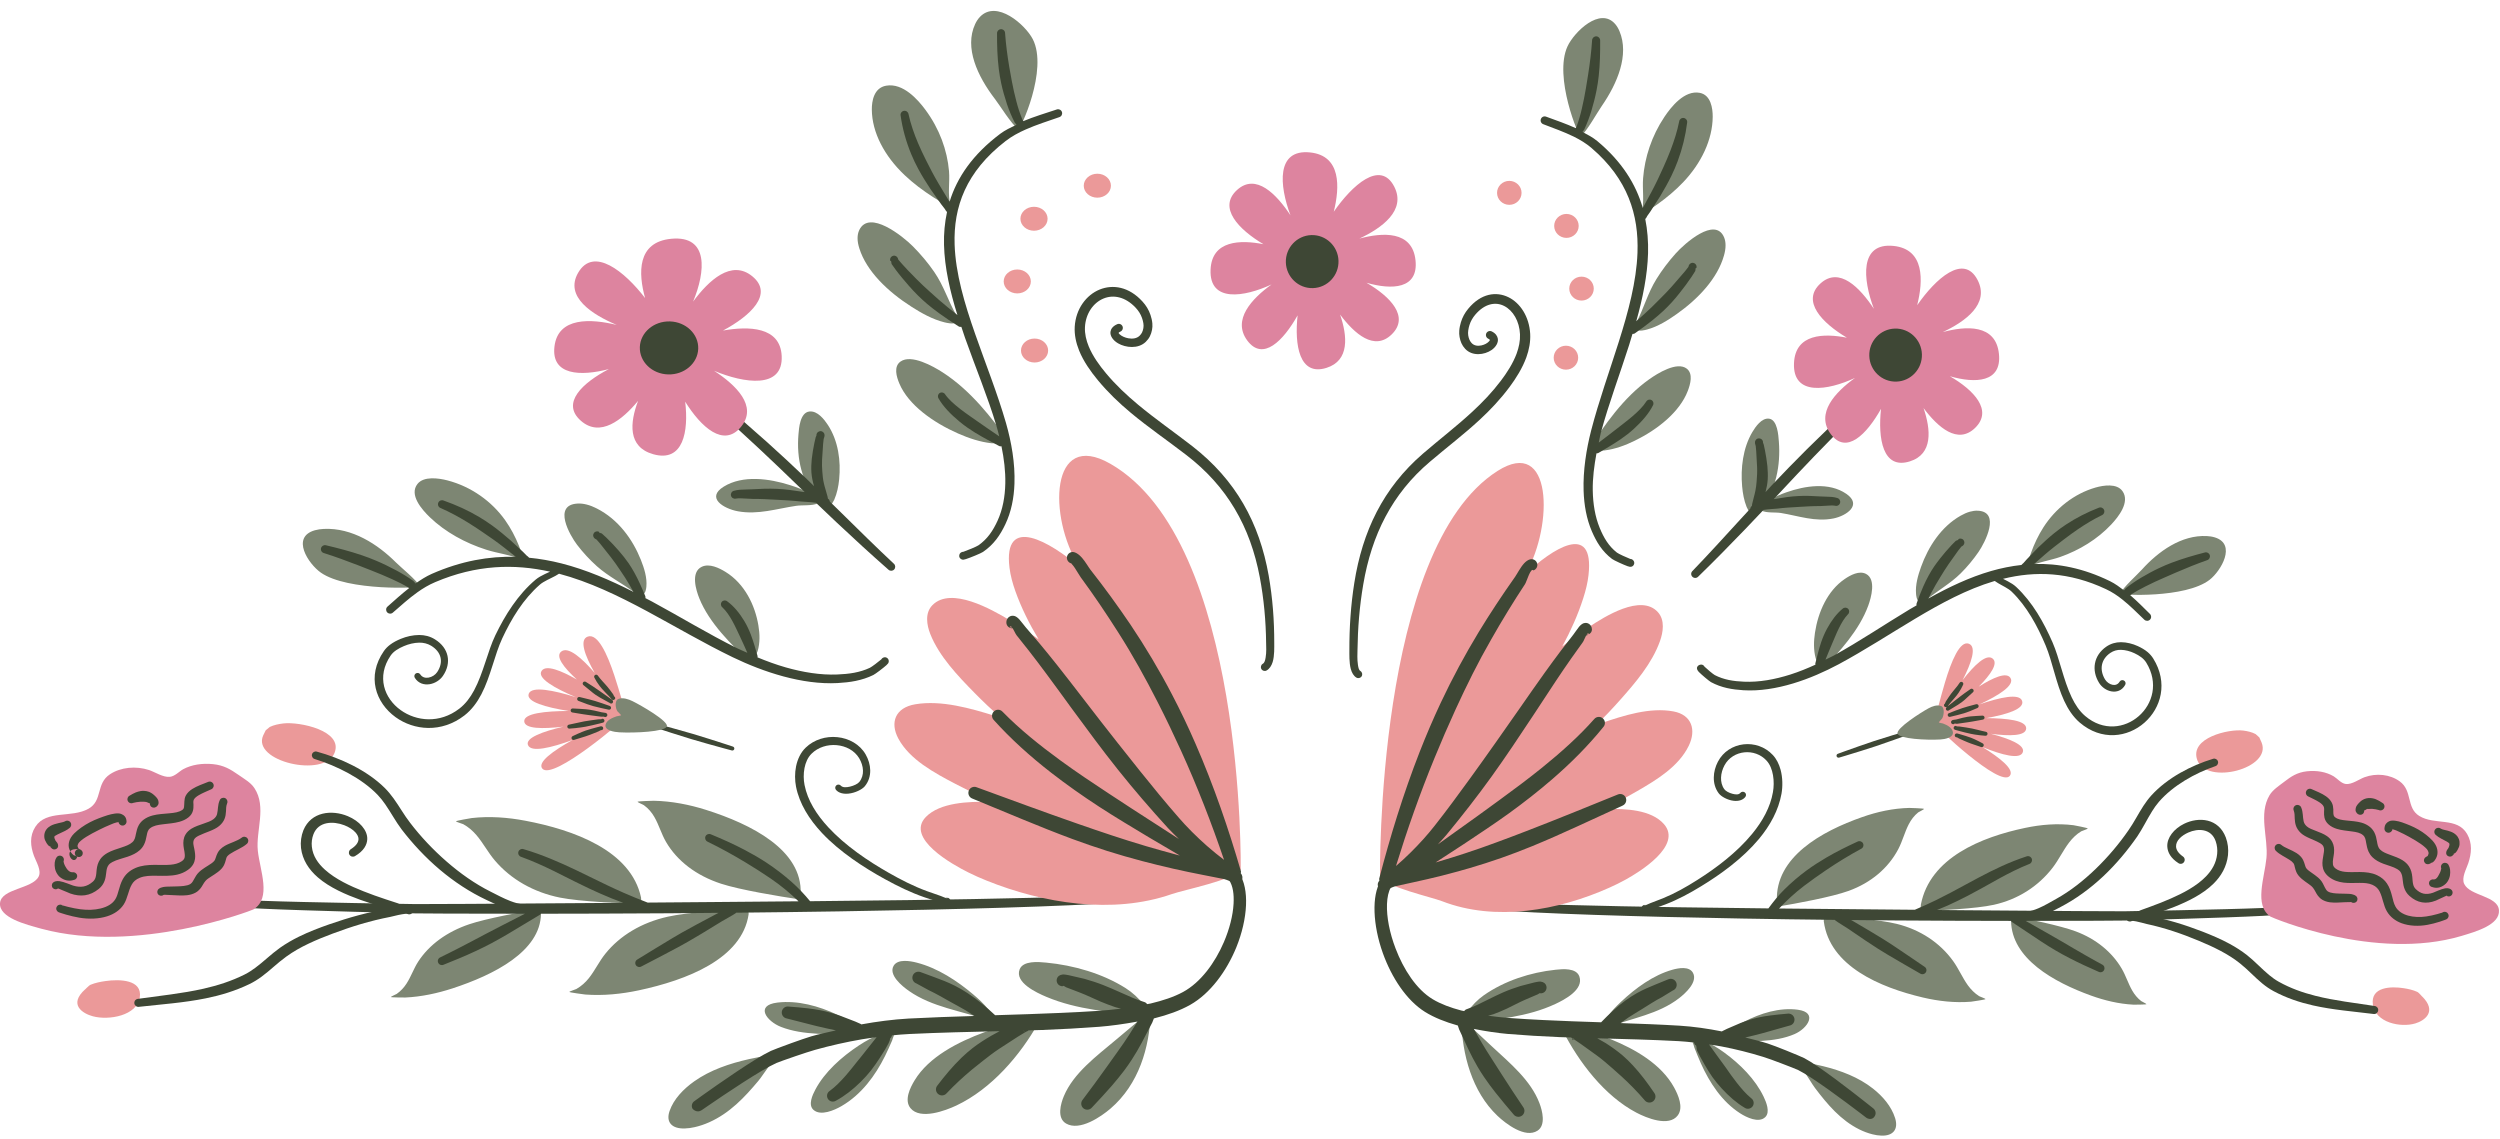 <?xml version="1.0" encoding="UTF-8" standalone="no"?><svg xmlns="http://www.w3.org/2000/svg" xmlns:xlink="http://www.w3.org/1999/xlink" fill="#3e4735" height="41.7" preserveAspectRatio="xMidYMid meet" version="1" viewBox="-0.0 -0.4 91.5 41.7" width="91.5" zoomAndPan="magnify"><g id="change1_1"><path d="M67.664,32.205c-0.618,0.225-1.933,0.467-2.593,0.575c-0.047,0.008-0.021-0.025-0.005-0.028l-0.032-0.179 c-0.061-1.601,1.626-2.544,3.125-3.069c0.545-0.192,1.125-0.32,1.722-0.334c0.017-0.001,0.542,0.016,0.537,0.036 c-0.007,0.027-0.183,0.105-0.211,0.127c-0.147,0.118-0.26,0.269-0.343,0.428c-0.154,0.296-0.231,0.62-0.386,0.916 C69.11,31.377,68.477,31.909,67.664,32.205z M72.024,35.662c-0.204-0.285-0.336-0.606-0.541-0.89 c-0.486-0.673-1.205-1.146-2.062-1.358c-0.651-0.162-1.996-0.266-2.669-0.304c-0.049-0.003-0.016,0.028,0,0.029l-0.001,0.186 c0.217,1.636,2.052,2.412,3.629,2.784c0.573,0.135,1.17,0.202,1.763,0.153c0.017-0.002,0.534-0.076,0.526-0.095 c-0.012-0.027-0.199-0.087-0.231-0.107C72.273,35.956,72.134,35.814,72.024,35.662z M78.366,36.238 c-0.136-0.106-0.244-0.24-0.324-0.379c-0.151-0.26-0.233-0.543-0.385-0.803c-0.359-0.615-0.947-1.092-1.686-1.368 c-0.562-0.21-1.747-0.454-2.341-0.564c-0.044-0.008-0.018,0.022-0.003,0.024l-0.022,0.154c0.015,1.384,1.563,2.243,2.925,2.736 c0.495,0.179,1.019,0.305,1.552,0.333c0.015,0.001,0.483-0.001,0.478-0.018C78.553,36.33,78.392,36.258,78.366,36.238z M75.13,31.354c0.224-0.293,0.378-0.628,0.602-0.921c0.12-0.157,0.268-0.303,0.441-0.407c0.033-0.019,0.224-0.076,0.238-0.103 c0.01-0.021-0.502-0.118-0.519-0.12c-0.589-0.074-1.19-0.025-1.772,0.098c-1.6,0.336-3.487,1.09-3.817,2.811l-0.012,0.197 c-0.016,0-0.051,0.032-0.002,0.031c0.674-0.016,2.025-0.078,2.687-0.225C73.847,32.521,74.597,32.048,75.13,31.354z" fill="#7d8673"/></g><g id="change2_1"><path clip-rule="evenodd" d="M83.487,33.004c-0.008,0.013-0.053,0.065-0.158,0.079 c-0.085,0.011-0.267,0.024-0.514,0.037c-1.402,0.075-4.966,0.169-5.049,0.172c-0.088,0.004-1.511,0.013-3.627,0.013l0.781,0.441 c0.187,0.111,0.377,0.216,0.565,0.325c0.281,0.165,0.56,0.332,0.845,0.493c0.202,0.115,0.404,0.23,0.612,0.341 c0.073,0.035,0.104,0.123,0.068,0.197c-0.035,0.073-0.123,0.104-0.197,0.068c-0.365-0.16-0.723-0.324-1.071-0.504 c-0.175-0.091-0.349-0.185-0.518-0.285c-0.171-0.099-0.336-0.206-0.502-0.313l-1.093-0.728c-0.013-0.008-0.016-0.024-0.026-0.035 c-1.246-0.001-2.688-0.006-4.225-0.017c-0.529-0.004-1.083-0.01-1.629-0.015c0.026,0.014,0.052,0.027,0.065,0.035l0.669,0.395 c0.16,0.097,0.321,0.192,0.48,0.292c0.105,0.066,0.21,0.133,0.314,0.202c0.39,0.258,0.773,0.525,1.162,0.787 c0.069,0.043,0.09,0.134,0.046,0.203c-0.043,0.069-0.134,0.09-0.203,0.047c-0.405-0.235-0.812-0.465-1.214-0.705 c-0.107-0.064-0.213-0.13-0.319-0.196c-0.158-0.101-0.313-0.205-0.469-0.307l-0.647-0.44c-0.075-0.053-0.38-0.232-0.471-0.307 c-0.006-0.005-0.004-0.007-0.009-0.012c-1.118-0.012-2.246-0.028-3.363-0.048c-3.865-0.068-7.496-0.181-9.315-0.327 c-0.081-0.006-0.142-0.077-0.136-0.158c0.006-0.081,0.077-0.142,0.158-0.136c1.445,0.102,4.033,0.163,6.972,0.208 c1.052,0.016,2.148,0.029,3.254,0.041c0.175-0.236,0.359-0.47,0.579-0.688c0.25-0.248,0.524-0.485,0.821-0.703 c0.229-0.167,0.472-0.323,0.722-0.47c0.368-0.216,0.755-0.407,1.143-0.585c0.073-0.037,0.162-0.007,0.198,0.066 c0.036,0.072,0.007,0.161-0.066,0.197c-0.441,0.238-0.872,0.503-1.285,0.782c-0.139,0.094-0.275,0.189-0.41,0.285 c-0.136,0.097-0.27,0.194-0.4,0.294c-0.338,0.258-0.638,0.536-0.91,0.826c0.961,0.01,1.926,0.019,2.87,0.027 c0.715,0.006,1.415,0.013,2.097,0.019c0.282-0.12,0.548-0.241,0.791-0.36c0.369-0.18,0.699-0.36,1.013-0.531 c0.185-0.101,0.364-0.198,0.541-0.291c0.279-0.148,0.554-0.286,0.835-0.414c0.291-0.133,0.59-0.252,0.912-0.358 c0.076-0.028,0.161,0.011,0.189,0.088c0.027,0.076-0.012,0.161-0.088,0.189c-0.386,0.153-0.732,0.33-1.075,0.516 c-0.233,0.126-0.463,0.258-0.702,0.391c-0.155,0.085-0.313,0.171-0.476,0.256c-0.231,0.12-0.474,0.239-0.734,0.357 c-0.124,0.056-0.26,0.11-0.392,0.165c0.334,0.003,0.68,0.006,0.999,0.009c3.3,0.028,5.743,0.042,5.859,0.038 c0.084-0.002,3.645-0.06,5.047-0.12c0.237-0.01,0.411-0.02,0.493-0.03c0.006,0,0.014-0.002,0.019-0.002 c0.04-0.016,0.087-0.014,0.127,0.01C83.506,32.851,83.527,32.938,83.487,33.004z" fill="inherit" fill-rule="evenodd"/></g><g id="change3_1"><path clip-rule="evenodd" d="M83.096,33.146c-0.605-0.412-0.213-1.421-0.144-2.144 c0.07-0.729-0.297-1.605,0.112-2.295c0.122-0.204,0.337-0.338,0.539-0.494c0.246-0.19,0.469-0.344,0.831-0.384 c0.352-0.038,0.701,0.018,0.982,0.186c0.127,0.077,0.271,0.259,0.44,0.279c0.219,0.027,0.498-0.179,0.683-0.247 c0.437-0.16,0.935-0.107,1.291,0.151c0.475,0.345,0.234,0.968,0.714,1.265c0.564,0.349,1.387,0.03,1.752,0.66 c0.197,0.342,0.162,0.712,0.045,1.066c-0.072,0.216-0.258,0.536-0.151,0.762c0.211,0.447,1.232,0.43,1.272,0.964 c0.039,0.533-0.847,0.783-1.37,0.94C86.945,34.796,83.154,33.185,83.096,33.146L83.096,33.146z" fill="#dd849f" fill-rule="evenodd"/></g><g id="change2_2"><path clip-rule="evenodd" d="M89.729,32.174c0.053,0.057,0.049,0.147-0.009,0.199 c-0.043,0.04-0.105,0.048-0.155,0.024c0.001-0.001,0.001-0.002,0.001-0.005c0.001-0.012-0.009-0.013-0.025-0.009 c-0.007-0.005-0.014-0.011-0.02-0.018c0.004,0.004,0.011,0.012,0.018,0.019c-0.029,0.009-0.076,0.037-0.11,0.05 c-0.114,0.047-0.233,0.111-0.279,0.129c-0.185,0.072-0.351,0.089-0.504,0.063c-0.165-0.027-0.316-0.108-0.459-0.234 c-0.105-0.093-0.162-0.197-0.197-0.306c-0.03-0.092-0.04-0.189-0.052-0.287c-0.011-0.096-0.019-0.195-0.078-0.283 c-0.031-0.045-0.073-0.077-0.12-0.106c-0.146-0.088-0.336-0.131-0.508-0.197c-0.153-0.058-0.293-0.132-0.401-0.239 c-0.064-0.064-0.11-0.134-0.143-0.206c-0.047-0.105-0.068-0.217-0.088-0.327c-0.017-0.098-0.026-0.198-0.112-0.273 c-0.105-0.091-0.249-0.116-0.398-0.136c-0.19-0.027-0.389-0.041-0.561-0.095c-0.112-0.035-0.215-0.085-0.301-0.161 c-0.086-0.075-0.131-0.159-0.152-0.247c-0.017-0.071-0.018-0.145-0.016-0.219c0.002-0.063,0.013-0.128-0.012-0.186 c-0.029-0.065-0.089-0.115-0.159-0.161c-0.128-0.084-0.285-0.151-0.411-0.215c-0.073-0.035-0.105-0.123-0.069-0.196 c0.035-0.074,0.123-0.105,0.196-0.07c0.166,0.075,0.377,0.155,0.53,0.265c0.094,0.067,0.167,0.147,0.212,0.238 c0.036,0.074,0.048,0.154,0.052,0.235c0.003,0.075-0.006,0.152,0.014,0.222c0.006,0.023,0.02,0.044,0.044,0.064 c0.109,0.088,0.258,0.106,0.411,0.122c0.192,0.021,0.392,0.031,0.567,0.082c0.114,0.033,0.218,0.085,0.308,0.159 c0.073,0.062,0.123,0.13,0.161,0.204c0.052,0.103,0.074,0.216,0.095,0.332c0.018,0.1,0.03,0.204,0.114,0.289 c0.089,0.09,0.217,0.138,0.347,0.186c0.169,0.063,0.342,0.12,0.48,0.209c0.093,0.06,0.172,0.132,0.23,0.224 c0.078,0.122,0.107,0.252,0.12,0.384c0.01,0.097,0.01,0.194,0.036,0.287c0.016,0.055,0.041,0.108,0.092,0.157 c0.089,0.085,0.182,0.144,0.288,0.166c0.101,0.021,0.213,0.011,0.339-0.032c0.069-0.024,0.3-0.138,0.446-0.162 C89.602,32.095,89.686,32.125,89.729,32.174z M89.539,32.384c0.011,0.01,0.022,0.019,0.026,0.013 c-0.008-0.004-0.016-0.008-0.024-0.014L89.539,32.384z M89.604,33.053c0.024,0.046,0.024,0.097-0.014,0.15 c-0.009,0.013-0.027,0.031-0.056,0.046c-0.017,0.009-0.057,0.021-0.074,0.028l-0.17,0.059c-0.072,0.022-0.144,0.043-0.217,0.062 c-0.073,0.019-0.148,0.036-0.224,0.05c-0.329,0.061-0.67,0.045-0.951-0.058c-0.229-0.085-0.417-0.229-0.537-0.433 c-0.128-0.216-0.149-0.49-0.263-0.72c-0.051-0.102-0.128-0.191-0.263-0.251c-0.145-0.066-0.306-0.072-0.469-0.072 c-0.196,0.001-0.395,0.013-0.583-0.009c-0.196-0.024-0.38-0.082-0.543-0.21c-0.155-0.123-0.218-0.261-0.235-0.408 c-0.017-0.139,0.015-0.289,0.039-0.437c0.016-0.093,0.033-0.186-0.008-0.271c-0.028-0.059-0.084-0.098-0.148-0.133 c-0.216-0.122-0.507-0.198-0.676-0.356c-0.093-0.088-0.147-0.175-0.179-0.264c-0.031-0.089-0.042-0.179-0.046-0.271 c-0.004-0.095,0.001-0.192-0.037-0.293c-0.03-0.076,0.007-0.162,0.083-0.192c0.076-0.03,0.162,0.008,0.191,0.083 c0.074,0.175,0.052,0.344,0.089,0.505c0.015,0.066,0.048,0.128,0.118,0.189c0.083,0.072,0.201,0.114,0.319,0.159 c0.149,0.057,0.299,0.114,0.415,0.194c0.084,0.058,0.151,0.13,0.196,0.217c0.066,0.126,0.076,0.263,0.064,0.403 c-0.013,0.141-0.058,0.285-0.039,0.418c0.008,0.054,0.035,0.103,0.094,0.148c0.104,0.08,0.224,0.11,0.348,0.124 c0.174,0.019,0.358,0.005,0.539,0.006c0.221,0.002,0.437,0.024,0.631,0.115c0.169,0.079,0.284,0.185,0.365,0.305 c0.096,0.141,0.146,0.304,0.188,0.468c0.033,0.13,0.059,0.261,0.122,0.375c0.094,0.172,0.266,0.278,0.468,0.334 c0.202,0.055,0.432,0.063,0.658,0.03c0.069-0.01,0.136-0.022,0.204-0.037c0.069-0.016,0.138-0.033,0.206-0.051l0.146-0.044 c0.004-0.001,0.011-0.002,0.019-0.003l-0.004,0.007c0.003-0.002,0.005-0.005,0.008-0.007c0.018-0.001,0.038-0.003,0.034-0.015 c-0.001-0.002-0.002-0.005-0.003-0.006c0.03-0.016,0.067-0.02,0.102-0.01C89.572,32.993,89.593,33.031,89.604,33.053z M89.398,33.233c-0.005-0.003-0.01-0.007-0.014-0.01l0.005,0.004L89.398,33.233z M89.409,32.987 c-0.009-0.013-0.022,0.002-0.035,0.021h0.004C89.387,33,89.397,32.992,89.409,32.987z M86.079,32.328 c-0.079-0.017-0.178-0.014-0.246-0.018c-0.13-0.005-0.289-0.001-0.434-0.021c-0.077-0.01-0.149-0.029-0.205-0.067 c-0.024-0.016-0.04-0.037-0.056-0.059c-0.068-0.098-0.103-0.217-0.171-0.31c-0.035-0.048-0.077-0.091-0.123-0.132 c-0.074-0.065-0.16-0.123-0.243-0.182c-0.065-0.045-0.13-0.089-0.179-0.146c-0.035-0.042-0.048-0.09-0.062-0.137 c-0.018-0.06-0.036-0.119-0.064-0.175c-0.021-0.042-0.045-0.082-0.079-0.12c-0.045-0.051-0.098-0.097-0.161-0.137 c-0.092-0.059-0.201-0.108-0.309-0.158c-0.09-0.042-0.179-0.082-0.247-0.14c-0.06-0.055-0.153-0.051-0.209,0.008 c-0.055,0.06-0.051,0.153,0.009,0.209c0.13,0.131,0.334,0.221,0.5,0.329c0.054,0.035,0.103,0.073,0.138,0.119 c0.034,0.044,0.041,0.096,0.052,0.146c0.015,0.06,0.031,0.12,0.056,0.178c0.018,0.043,0.044,0.085,0.075,0.125 c0.036,0.046,0.079,0.088,0.125,0.128c0.073,0.063,0.158,0.12,0.239,0.178c0.063,0.045,0.126,0.089,0.171,0.147 c0.071,0.087,0.109,0.201,0.181,0.293c0.044,0.056,0.095,0.107,0.161,0.146c0.081,0.047,0.176,0.079,0.28,0.093 c0.18,0.024,0.388,0.002,0.554-0.004l0.223-0.005c0.062,0.049,0.15,0.038,0.199-0.023c0.048-0.061,0.038-0.15-0.023-0.198 C86.193,32.362,86.14,32.341,86.079,32.328z M88.922,31.216c0.011,0.025,0.031-0.006,0.044-0.03l-0.001,0.001 C88.953,31.199,88.938,31.209,88.922,31.216z M87.4,30.077c0.079,0.01,0.151-0.044,0.164-0.122c-0.001,0.001-0.002,0-0.002-0.001 c0-0.003,0.001-0.004,0.003-0.005c0.001-0.006,0.002-0.017,0.007-0.015c0.004,0.002,0.001,0.01-0.003,0.015 c0.01,0.002,0.025,0.01,0.035,0.012c0.061,0.013,0.126,0.045,0.185,0.073c0.125,0.055,0.252,0.122,0.379,0.191 c0.082,0.045,0.163,0.092,0.241,0.139c0.136,0.083,0.264,0.167,0.364,0.262c0.039,0.035,0.073,0.073,0.092,0.117 c0.016,0.036,0.028,0.074,0.018,0.112l-0.03,0.075l-0.049,0.026c-0.043,0.023-0.06,0.048-0.064,0.055 c-0.031,0.056-0.029,0.102-0.009,0.137c0.015,0.026,0.04,0.08,0.117,0.081c0.006,0,0.022,0.003,0.05-0.005 c0.008-0.002,0.016-0.005,0.024-0.008l-0.001-0.001c-0.003-0.01,0.018-0.019,0.044-0.028l0.002-0.002l-0.001,0.001 c0.03-0.01,0.066-0.019,0.079-0.029c0.029-0.022,0.053-0.05,0.074-0.079c0.03-0.04,0.05-0.085,0.066-0.126 c0.034-0.087,0.034-0.177,0.018-0.266c-0.022-0.113-0.086-0.221-0.171-0.316c-0.138-0.148-0.318-0.293-0.523-0.41 c-0.187-0.108-0.395-0.19-0.588-0.259c-0.166-0.055-0.364-0.098-0.481-0.041c-0.085,0.042-0.159,0.112-0.168,0.252 C87.262,29.993,87.319,30.067,87.4,30.077z M87.566,29.949L87.566,29.949l-0.002,0.006c0.001,0,0.004-0.003,0.005-0.006h-0.001 C87.567,29.949,87.567,29.949,87.566,29.949z M89.818,30.098c-0.065-0.042-0.146-0.072-0.23-0.095 c-0.089-0.025-0.183-0.033-0.255-0.075c-0.065-0.049-0.158-0.036-0.207,0.029c-0.048,0.065-0.035,0.158,0.03,0.207 c0.106,0.1,0.269,0.163,0.401,0.24c0.021,0.012,0.04,0.025,0.057,0.039c0.011,0.009,0.026,0.014,0.03,0.029 c0.005,0.018,0.009,0.037,0.005,0.056c-0.009,0.036-0.017,0.072-0.034,0.103c0.001-0.002,0.008-0.008,0.008-0.008 s-0.053,0.07-0.066,0.094c-0.045,0.084-0.025,0.149-0.009,0.168c0.041,0.067,0.128,0.087,0.194,0.046 c0.02-0.012,0.036-0.029,0.047-0.047c0.015,0.013,0.018-0.01,0.018-0.033l-0.005,0.005c0.003-0.009,0.005-0.018,0.006-0.027 l-0.001,0.022c0.025-0.018,0.063-0.037,0.067-0.041c0.052-0.058,0.093-0.131,0.122-0.206c0.026-0.065,0.028-0.134,0.022-0.2 C89.999,30.268,89.926,30.168,89.818,30.098z M89.07,31.788c-0.076-0.015-0.151,0.034-0.166,0.111 c-0.016,0.076,0.034,0.151,0.11,0.166c0.2,0.072,0.365,0.001,0.492-0.112c0.031-0.028,0.058-0.061,0.08-0.097 c0.042-0.067,0.071-0.144,0.083-0.22c0.022-0.144,0.004-0.281-0.046-0.365c-0.03-0.076-0.116-0.112-0.192-0.082 c-0.075,0.03-0.112,0.116-0.081,0.192c0.002,0.011-0.006,0.023-0.007,0.037c-0.003,0.039-0.023,0.078-0.04,0.122 c-0.011,0.028-0.027,0.054-0.042,0.081c-0.013,0.024-0.024,0.049-0.04,0.07C89.184,31.739,89.146,31.792,89.07,31.788z M86.311,29.4 c0.066,0.042,0.153,0.024,0.196-0.042c0.019-0.029,0.025-0.062,0.021-0.095c0.013-0.004,0.031-0.009,0.04-0.014 c0.033-0.02,0.083-0.06,0.09-0.039c0.001,0.002-0.003,0.003-0.004,0.003c0.025-0.007,0.052-0.006,0.078-0.007 c0.032-0.002,0.063-0.004,0.095-0.001c0.081,0.008,0.161,0.019,0.232,0.041c0.073,0.036,0.161,0.007,0.198-0.066 c0.036-0.073,0.006-0.162-0.067-0.198c-0.07-0.049-0.148-0.094-0.235-0.13c-0.039-0.016-0.079-0.026-0.121-0.034 c-0.049-0.01-0.099-0.013-0.149-0.009c-0.053,0.004-0.105,0.017-0.155,0.037c-0.029,0.013-0.09,0.044-0.146,0.096 c-0.074,0.069-0.148,0.153-0.161,0.222c-0.013,0.063-0.019,0.119,0.015,0.164C86.257,29.353,86.274,29.384,86.311,29.4z" fill="inherit" fill-rule="evenodd"/></g><g id="change4_1"><path clip-rule="evenodd" d="M82.774,26.776c0.391,0.951-2.019,1.574-2.354,0.642 c-0.294-0.816,1.158-1.146,1.683-1.079c0.151,0.019,0.318,0.056,0.453,0.129c0.011,0.006,0.134,0.124,0.135,0.122L82.774,26.776z M88.646,36.065c0.047,0.066-0.103-0.13-0.176-0.163c-0.155-0.07-0.326-0.108-0.493-0.134c-0.453-0.072-1.222-0.06-1.129,0.601 c0.095,0.666,1.019,0.848,1.55,0.689C88.724,36.961,89.222,36.635,88.646,36.065z" fill="#eb9999" fill-rule="evenodd"/></g><g id="change2_3"><path d="M78.225,30.213c-0.354,0.51-0.773,1.014-1.246,1.459c-0.476,0.447-1.005,0.834-1.562,1.124 c-0.208,0.108-0.445,0.24-0.69,0.335c-0.176,0.068-0.355,0.117-0.529,0.128c-0.081,0.006-0.152-0.054-0.159-0.135 c-0.006-0.082,0.054-0.153,0.135-0.159c0.145-0.014,0.291-0.062,0.435-0.124c0.23-0.099,0.453-0.233,0.649-0.342 c0.521-0.289,1.008-0.676,1.454-1.107c0.447-0.433,0.851-0.913,1.189-1.403c0.202-0.286,0.358-0.603,0.549-0.896 c0.088-0.134,0.183-0.263,0.292-0.383c0.288-0.316,0.653-0.593,1.049-0.82c0.389-0.222,0.807-0.397,1.207-0.518 c0.074-0.024,0.154,0.017,0.178,0.091c0.024,0.074-0.017,0.154-0.092,0.178c-0.375,0.127-0.765,0.307-1.127,0.529 c-0.358,0.22-0.687,0.482-0.944,0.78c-0.093,0.108-0.173,0.224-0.248,0.344C78.577,29.595,78.424,29.919,78.225,30.213z M86.917,36.42c-0.734-0.114-1.467-0.194-2.177-0.374c-0.457-0.116-0.904-0.272-1.335-0.513c-0.128-0.071-0.243-0.155-0.352-0.245 c-0.28-0.231-0.523-0.501-0.812-0.73c-0.198-0.155-0.41-0.29-0.63-0.41c-0.324-0.177-0.666-0.321-1.007-0.454 c-0.319-0.123-0.642-0.236-0.97-0.333c-0.329-0.097-0.662-0.179-1-0.24c-0.001,0-0.003-0.001-0.004-0.001 c0.088-0.027,0.171-0.053,0.18-0.055c0.13-0.041,0.26-0.084,0.39-0.13c0.129-0.046,0.258-0.094,0.385-0.145 c0.479-0.192,1.035-0.457,1.428-0.846c0.286-0.281,0.485-0.628,0.532-1.047c0.011-0.107,0.01-0.217-0.003-0.326 s-0.039-0.216-0.076-0.317c-0.266-0.708-0.987-0.768-1.526-0.505c-0.372,0.182-0.639,0.514-0.616,0.845 c0.013,0.202,0.125,0.416,0.407,0.597c0.067,0.046,0.159,0.028,0.204-0.04c0.046-0.067,0.028-0.159-0.04-0.204 c-0.168-0.119-0.248-0.244-0.251-0.368c-0.006-0.215,0.202-0.398,0.447-0.508c0.358-0.161,0.841-0.15,1.003,0.317 c0.026,0.073,0.043,0.151,0.052,0.23c0.01,0.079,0.01,0.16,0.002,0.237c-0.032,0.328-0.19,0.595-0.407,0.82 c-0.351,0.364-0.852,0.619-1.284,0.809c-0.122,0.054-0.245,0.105-0.369,0.154c-0.124,0.05-0.248,0.097-0.374,0.142 c-0.015,0.006-0.262,0.092-0.359,0.131c-0.024,0.009-0.041,0.017-0.049,0.021c-0.056,0.03-0.074,0.071-0.078,0.107 c-0.021-0.003-0.043-0.009-0.063-0.011c-0.111-0.01-0.209-0.001-0.274,0.031c-0.07,0.034-0.1,0.118-0.066,0.189 c0.033,0.07,0.118,0.1,0.188,0.066c0.04-0.018,0.107-0.003,0.178,0.01c0.145,0.027,0.303,0.078,0.383,0.095 c0.325,0.069,0.645,0.158,0.96,0.261c0.316,0.103,0.627,0.221,0.934,0.349c0.271,0.112,0.541,0.233,0.802,0.371 c0.255,0.135,0.5,0.287,0.724,0.468c0.287,0.228,0.527,0.499,0.806,0.727c0.128,0.105,0.265,0.201,0.416,0.282 c0.466,0.249,0.947,0.41,1.438,0.521c0.726,0.164,1.473,0.221,2.221,0.314c0.08,0.012,0.155-0.045,0.166-0.125 C87.054,36.506,86.997,36.432,86.917,36.42z" fill="inherit"/></g><g id="change5_1"><path clip-rule="evenodd" d="M70.807,26.105c-0.062,0.047,0.229-1.019,0.378-1.524 c0.234-0.787,0.548-1.544,0.874-1.421c0.297,0.112,0.095,0.702-0.227,1.331c0.426-0.546,0.864-0.97,1.095-0.79 c0.222,0.173-0.069,0.589-0.505,1.032c0.529-0.335,1.008-0.543,1.156-0.327c0.183,0.266-0.419,0.643-1.125,0.973 c0.745-0.256,1.46-0.415,1.556-0.126c0.098,0.294-0.56,0.497-1.318,0.631c0.778,0.003,1.48,0.086,1.467,0.378 c-0.012,0.28-0.602,0.285-1.294,0.195c0.689,0.18,1.257,0.411,1.172,0.669c-0.093,0.288-0.761,0.107-1.475-0.182 c0.647,0.4,1.178,0.822,0.998,1.052c-0.351,0.448-2.754-1.837-2.745-1.887L70.807,26.105L70.807,26.105z" fill="#eb9999" fill-rule="evenodd"/></g><g id="change2_4"><path clip-rule="evenodd" d="M69.928,26.311c0.037-0.013,0.077,0.008,0.089,0.045 c0.012,0.037-0.008,0.077-0.045,0.089c0,0-0.28,0.103-0.659,0.237c-0.202,0.071-0.431,0.153-0.662,0.23 c-0.182,0.061-0.364,0.119-0.534,0.171c-0.449,0.141-0.804,0.245-0.804,0.245c-0.039,0.012-0.081-0.009-0.093-0.047 c-0.013-0.039,0.008-0.081,0.046-0.093c0,0,0.347-0.129,0.792-0.284c0.167-0.059,0.348-0.121,0.53-0.181 c0.232-0.076,0.464-0.147,0.669-0.21C69.642,26.395,69.928,26.311,69.928,26.311L69.928,26.311z" fill="inherit" fill-rule="evenodd"/></g><g id="change1_2"><path clip-rule="evenodd" d="M69.452,26.453c-0.072-0.191,0.869-0.787,1.136-0.931 c0.125-0.067,0.314-0.143,0.462-0.078c0.14,0.061,0.092,0.361,0.032,0.452c-0.009,0.015-0.125,0.137-0.122,0.141 c0.013,0.021,0.128,0.033,0.153,0.043c0.144,0.055,0.322,0.142,0.359,0.297c0.052,0.219-0.29,0.279-0.455,0.288 C70.504,26.695,69.523,26.643,69.452,26.453L69.452,26.453z" fill="#7d8673" fill-rule="evenodd"/></g><g id="change2_5"><path clip-rule="evenodd" d="M72.562,26.805c0.037,0.016,0.054,0.06,0.037,0.097 c-0.017,0.037-0.061,0.054-0.098,0.037c-0.074-0.027-0.148-0.051-0.223-0.076c-0.05-0.017-0.099-0.034-0.149-0.051 c-0.041-0.015-0.082-0.031-0.123-0.048c-0.041-0.016-0.081-0.034-0.122-0.052l-0.182-0.081c-0.015-0.007-0.046-0.029-0.069-0.041 c-0.002,0-0.005,0-0.007,0.001l0.004-0.002c-0.013-0.007-0.023-0.01-0.025-0.004c0,0.001,0,0.002-0.001,0.004 c-0.008-0.002-0.016-0.006-0.023-0.011c-0.035-0.021-0.035-0.05-0.036-0.057c-0.004-0.027,0.009-0.047,0.029-0.064 c0.007-0.006,0.028-0.017,0.062-0.012c0.02,0.003,0.09,0.026,0.119,0.034l0.196,0.059c0.062,0.021,0.126,0.041,0.188,0.064 c0.041,0.016,0.082,0.034,0.123,0.052C72.364,26.7,72.463,26.751,72.562,26.805z M72.68,26.383c-0.101-0.02-0.2-0.047-0.301-0.072 c-0.067-0.016-0.134-0.033-0.202-0.047c-0.074-0.016-0.148-0.027-0.222-0.039l-0.241-0.035c-0.017-0.003-0.057-0.001-0.084-0.003 c-0.001-0.001-0.003-0.003-0.004-0.004l0.002,0.004c-0.016-0.002-0.026-0.005-0.025-0.011c0.001-0.001,0.001-0.003,0.002-0.004 c-0.008-0.003-0.018-0.004-0.027-0.004c-0.037,0-0.051,0.02-0.056,0.025c-0.019,0.018-0.044,0.084,0.032,0.118 c0.019,0.008,0.095,0.026,0.126,0.035l0.24,0.063c0.072,0.016,0.144,0.035,0.216,0.05c0.049,0.01,0.098,0.019,0.148,0.027 c0.125,0.02,0.25,0.033,0.377,0.043c0.04,0.005,0.077-0.023,0.082-0.063C72.749,26.425,72.721,26.388,72.68,26.383z M71.628,26.091 l0.246-0.035c0.057-0.01,0.115-0.016,0.172-0.025c0.058-0.008,0.116-0.018,0.173-0.028c0.118-0.02,0.234-0.042,0.351-0.064 c0.04-0.006,0.069-0.043,0.064-0.083c-0.005-0.04-0.042-0.069-0.083-0.064c-0.143,0.01-0.285,0.014-0.427,0.028 c-0.039,0.004-0.077,0.009-0.115,0.015c-0.058,0.009-0.115,0.022-0.171,0.035l-0.241,0.063c-0.022,0.006-0.068,0.009-0.097,0.014 c-0.027,0.005-0.048,0.011-0.057,0.018c-0.027,0.02-0.037,0.043-0.035,0.067c0.002,0.015,0.004,0.045,0.042,0.065 c0.03,0.018,0.07,0.011,0.091-0.017C71.571,26.083,71.611,26.093,71.628,26.091z M71.883,25.706 c0.066-0.021,0.132-0.044,0.197-0.069c0.098-0.038,0.194-0.08,0.29-0.122c0.038-0.014,0.058-0.056,0.045-0.094 c-0.014-0.038-0.056-0.058-0.095-0.045c-0.099,0.029-0.2,0.053-0.3,0.081c-0.066,0.019-0.132,0.038-0.198,0.06 c-0.082,0.027-0.163,0.057-0.244,0.088c-0.082,0.031-0.162,0.063-0.243,0.095c-0.037,0.012-0.058,0.052-0.046,0.089 c0.012,0.037,0.051,0.058,0.089,0.046c0.084-0.02,0.169-0.039,0.253-0.061C71.715,25.753,71.8,25.732,71.883,25.706z M71.347,25.584 l-0.004,0.003c0.003-0.004,0.005-0.008,0.008-0.012C71.35,25.577,71.349,25.581,71.347,25.584c0.005-0.002,0.01-0.004,0.015-0.007 c0.081-0.052,0.286-0.175,0.302-0.184c0.049-0.032,0.098-0.064,0.144-0.099c0.03-0.023,0.06-0.047,0.089-0.072 c0.106-0.092,0.203-0.192,0.31-0.283c0.032-0.025,0.039-0.071,0.014-0.104c-0.025-0.032-0.071-0.038-0.103-0.014 c-0.08,0.053-0.157,0.107-0.233,0.164c-0.056,0.042-0.112,0.083-0.167,0.126c-0.053,0.042-0.105,0.085-0.161,0.125 c-0.015,0.012-0.207,0.16-0.282,0.222c-0.015,0.013-0.027,0.023-0.032,0.028c-0.049,0.051-0.012,0.101-0.004,0.107 c0.028,0.027,0.072,0.026,0.099-0.001C71.342,25.598,71.345,25.591,71.347,25.584z M71.344,25.369l0.135-0.155 c0.041-0.05,0.085-0.097,0.126-0.149c0.027-0.034,0.053-0.07,0.078-0.106c0.064-0.095,0.121-0.193,0.166-0.296 c0.019-0.036,0.006-0.08-0.03-0.099s-0.081-0.006-0.1,0.03c-0.022,0.035-0.047,0.068-0.071,0.102c-0.05,0.067-0.106,0.13-0.16,0.196 c-0.027,0.033-0.054,0.067-0.08,0.101c-0.026,0.035-0.051,0.071-0.076,0.107l-0.116,0.175c-0.009,0.013-0.019,0.048-0.03,0.071 c-0.005,0.002-0.009,0.006-0.013,0.01l0.01-0.004c-0.006,0.011-0.011,0.017-0.016,0.015c-0.001-0.001-0.001-0.001-0.002-0.002 c-0.003,0.005-0.006,0.01-0.008,0.015c-0.022,0.047,0.007,0.073,0.01,0.078c0.008,0.011,0.066,0.05,0.115-0.006 C71.293,25.439,71.328,25.388,71.344,25.369z" fill="inherit" fill-rule="evenodd"/></g><g id="change4_2"><path clip-rule="evenodd" d="M50.508,31.706c0,0-0.164-12.029,4.303-14.87 c2.008-1.277,2.05,1.96,1.041,3.746c-0.004,0.006-0.007,0.012-0.011,0.019c0.939-0.882,2.52-1.946,2.299,0.045 c-0.032,0.287-0.103,0.568-0.191,0.843c-0.193,0.605-0.458,1.197-0.769,1.772c0.319-0.258,0.647-0.5,0.986-0.721 c0.551-0.361,1.901-1.227,2.519-0.529c0.256,0.289,0.187,0.729,0.068,1.06c-0.291,0.811-0.896,1.516-1.46,2.151 c-0.28,0.316-0.567,0.618-0.862,0.908c0.062-0.022,0.125-0.044,0.187-0.066c0.804-0.276,1.77-0.586,2.63-0.426 c0.67,0.124,0.843,0.674,0.561,1.257c-0.371,0.764-1.181,1.251-1.889,1.66c-0.392,0.227-0.794,0.448-1.202,0.66 c0.038-0.001,0.076-0.002,0.114-0.003c0.645-0.017,1.601,0.017,2.068,0.55c0.687,0.782-0.885,1.747-1.404,2.033 c-0.194,0.107-0.393,0.205-0.595,0.295c-1.861,0.833-4.163,1.252-6.12,0.495C52.379,32.43,50.782,32.076,50.508,31.706 L50.508,31.706z" fill="#eb9999" fill-rule="evenodd"/></g><g id="change2_6"><path clip-rule="evenodd" d="M56.116,20.48l0.01-0.003l0.001,0.001C56.13,20.481,56.119,20.479,56.116,20.48z M59.503,28.794c-0.048-0.112-0.178-0.164-0.29-0.116c-1.123,0.455-2.232,0.91-3.354,1.342c-0.372,0.143-0.744,0.285-1.12,0.422 c-0.372,0.136-0.746,0.271-1.126,0.393c-0.327,0.108-0.657,0.209-0.987,0.307c-0.027,0.008-0.055,0.015-0.082,0.023l1.032-0.672 c0.54-0.361,1.101-0.728,1.65-1.124c0.54-0.391,1.072-0.806,1.578-1.243c0.691-0.596,1.331-1.239,1.884-1.924 c0.079-0.093,0.067-0.233-0.026-0.312c-0.094-0.079-0.233-0.067-0.312,0.026c-0.565,0.639-1.221,1.222-1.907,1.778 c-0.51,0.412-1.04,0.806-1.568,1.191c-0.543,0.397-1.081,0.788-1.608,1.16l-0.641,0.459c0.107-0.117,0.218-0.234,0.311-0.345 c0.576-0.699,1.132-1.411,1.659-2.143c0.526-0.731,1.023-1.482,1.521-2.234c0.276-0.423,0.552-0.845,0.832-1.265 c0.186-0.279,0.374-0.556,0.566-0.83l0.419-0.587c0.031-0.042,0.074-0.162,0.119-0.243c0.004,0.001,0.009,0,0.014,0 c0.029-0.002,0.047-0.023,0.072-0.035c-0.016,0.005-0.041,0.006-0.068,0.005c0.025-0.039,0.05-0.059,0.073-0.038 c0.018,0.016,0.013,0.025-0.001,0.031c0.072-0.037,0.127-0.101,0.122-0.187c-0.005-0.11-0.06-0.162-0.097-0.191 c-0.055-0.042-0.122-0.056-0.202-0.033c-0.039,0.011-0.106,0.052-0.17,0.128c-0.068,0.082-0.16,0.226-0.213,0.292l-0.449,0.58 c-0.204,0.27-0.405,0.544-0.602,0.819c-0.296,0.412-0.584,0.828-0.874,1.244c-0.306,0.442-0.616,0.881-0.926,1.32 c-0.309,0.439-0.621,0.875-0.935,1.309c-0.419,0.578-0.841,1.153-1.284,1.715c-0.249,0.32-0.567,0.675-0.907,1.008 c-0.168,0.165-0.34,0.324-0.513,0.472c0.405-1.314,0.874-2.648,1.414-3.961c0.244-0.595,0.499-1.185,0.765-1.765 c0.406-0.887,0.836-1.752,1.306-2.567c0.195-0.345,0.396-0.686,0.603-1.024c0.207-0.338,0.418-0.673,0.637-1.003 c0.06-0.092,0.203-0.619,0.308-0.499c0.106-0.038,0.165-0.152,0.132-0.26c-0.033-0.113-0.151-0.176-0.263-0.143 c-0.067,0.018-0.142,0.068-0.214,0.146c-0.132,0.143-0.27,0.41-0.335,0.501c-0.232,0.328-0.459,0.659-0.68,0.995 c-0.221,0.335-0.436,0.674-0.645,1.017c-0.497,0.82-0.966,1.687-1.389,2.587c-0.276,0.587-0.533,1.187-0.771,1.796 c-0.601,1.535-1.085,3.117-1.483,4.645c-0.006,0.023,0.007,0.042,0.008,0.065c-0.134,0.166-0.012,0.287,0.034,0.322 c0.031,0.024,0.09,0.052,0.18,0.036c0.057-0.01,0.27-0.124,0.365-0.147l0.677-0.148c0.341-0.074,0.683-0.153,1.023-0.238 c0.34-0.086,0.678-0.179,1.014-0.276c0.392-0.116,0.78-0.238,1.161-0.372c0.384-0.135,0.763-0.28,1.137-0.433 c1.118-0.459,2.202-0.983,3.31-1.485C59.499,29.036,59.551,28.906,59.503,28.794z" fill="inherit" fill-rule="evenodd"/></g><g id="change1_3"><path clip-rule="evenodd" d="M56.923,36.347c-1.025,0.477-2.121,0.556-3.219,0.7 c0.005,0.005,0.017,0.017,0.019,0.018c0.084,0.082,0.167,0.165,0.251,0.246c0.218,0.206,0.438,0.409,0.658,0.613 c0.637,0.593,1.394,1.213,1.712,2.052c0.105,0.275,0.242,0.804-0.071,1.007c-0.451,0.293-1.165-0.258-1.468-0.546 c-0.933-0.888-1.29-2.242-1.321-3.494l0.078,0.012c-0.003-0.027-0.006-0.059-0.002-0.076c0.024-0.089,0.098-0.177,0.151-0.25 c0.163-0.228,0.368-0.442,0.598-0.603c0.76-0.531,1.705-0.836,2.624-0.933c0.257-0.028,0.759-0.076,0.872,0.247 C57.974,35.822,57.253,36.193,56.923,36.347z M58.971,37.643c-0.329-0.134-0.668-0.247-1.02-0.305 c-0.117-0.019-0.237-0.034-0.356-0.029c-0.055,0.003-0.177,0.083-0.16,0.031l-0.241-0.027c0.591,1.164,1.531,2.398,2.702,3.012 c0.359,0.188,1.188,0.534,1.512,0.096c0.216-0.292,0.013-0.747-0.136-1.02C60.803,38.545,59.845,38.001,58.971,37.643z M61.96,35.201c-0.14-0.247-0.537-0.169-0.752-0.108c-0.701,0.198-1.344,0.673-1.869,1.163c-0.18,0.169-0.357,0.348-0.499,0.551 c-0.046,0.066-0.088,0.136-0.12,0.21c-0.012,0.028-0.026,0.102-0.032,0.123l0.164,0.059c0.879-0.341,1.84-0.473,2.605-1.067 C61.683,35.957,62.151,35.538,61.96,35.201z M63.239,37.702c0.787,0.008,1.71,0.063,2.443-0.255c0.474-0.205,0.87-0.789,0.119-0.891 c-0.67-0.09-1.377,0.132-1.965,0.439c-0.174,0.09-0.346,0.19-0.496,0.317c-0.019,0.017-0.16,0.125-0.111,0.168L63.239,37.702z M63.112,38.127c-0.229-0.167-0.479-0.325-0.748-0.421c-0.013-0.005-0.288-0.094-0.294-0.034l-0.121,0.091 c0.02,0.007,0.059,0.166,0.066,0.183c0.076,0.191,0.151,0.382,0.235,0.569c0.317,0.708,0.776,1.409,1.44,1.833 c0.222,0.142,0.681,0.374,0.921,0.136c0.186-0.185,0.029-0.551-0.061-0.742C64.242,39.097,63.683,38.543,63.112,38.127z M69.361,40.523c-0.137-0.436-0.458-0.804-0.812-1.082c-0.53-0.417-1.169-0.655-1.817-0.817c-0.211-0.053-0.422-0.098-0.638-0.118 c-0.089-0.009-0.242,0.091-0.267,0.005l-0.18-0.053c0.341,0.167,0.568,0.679,0.784,0.965c0.451,0.597,0.939,1.176,1.621,1.514 c0.154,0.076,0.315,0.137,0.481,0.179c0.107,0.027,0.217,0.045,0.327,0.048C69.285,41.179,69.49,40.935,69.361,40.523z" fill="#7d8673" fill-rule="evenodd"/></g><g id="change1_4"><path clip-rule="evenodd" d="M64.604,18.072c-0.026-0.049,0.095-0.124,0.12-0.141 c0.203-0.14,0.434-0.234,0.665-0.315c0.677-0.238,1.552-0.377,2.186,0.058c0.593,0.408,0.003,0.805-0.469,0.901 c-0.667,0.135-1.278-0.094-1.926-0.2c-0.199-0.033-0.522,0.007-0.704-0.085L64.604,18.072L64.604,18.072z M64.077,18.374 c-0.035,0.033-0.148-0.211-0.151-0.22c-0.095-0.239-0.141-0.496-0.164-0.751c-0.059-0.665,0.028-1.407,0.374-1.99 c0.115-0.193,0.341-0.524,0.61-0.49c0.31,0.039,0.343,0.614,0.36,0.837c0.069,0.881-0.106,1.761-0.651,2.47L64.077,18.374 L64.077,18.374z" fill="#7d8673" fill-rule="evenodd"/></g><g id="change2_7"><path clip-rule="evenodd" d="M68.508,14.2c-0.056,0.084-0.129,0.166-0.211,0.245 c-0.165,0.16-0.367,0.31-0.511,0.452c-0.235,0.232-0.468,0.465-0.7,0.7c-0.232,0.234-0.462,0.47-0.69,0.708 c-0.425,0.438-0.839,0.886-1.257,1.331c-0.074,0.078-0.148,0.156-0.222,0.234c0.022-0.004,0.052-0.008,0.071-0.012 c0.275-0.048,0.548-0.089,0.822-0.103c0.275-0.015,0.55-0.003,0.829,0.015c0.123,0.011,0.268,0.004,0.403,0.017 c0.071,0.008,0.139,0.018,0.201,0.039c0.079,0.021,0.125,0.102,0.104,0.18c-0.021,0.079-0.102,0.126-0.18,0.104 c-0.044-0.009-0.092-0.01-0.14-0.01c-0.135,0.001-0.279,0.021-0.401,0.022c-0.268-0.002-0.53,0.015-0.794,0.031 c-0.262,0.016-0.525,0.029-0.791,0.063c-0.125,0.013-0.32,0.017-0.497,0.047c-0.223,0.235-0.445,0.47-0.669,0.704 c-0.567,0.59-1.141,1.173-1.725,1.742c-0.058,0.058-0.151,0.058-0.209,0c-0.058-0.057-0.058-0.15,0-0.208 c0.592-0.614,1.167-1.247,1.745-1.879c0.124-0.136,0.25-0.271,0.375-0.407c0.005-0.032,0.017-0.064,0.044-0.087 c0.003-0.003,0.01-0.004,0.013-0.007c0.004-0.026,0.006-0.052,0.011-0.077c0.034-0.162,0.088-0.322,0.118-0.482 c0.025-0.115,0.036-0.231,0.046-0.347c0.016-0.177,0.024-0.355,0.016-0.534l-0.032-0.57l-0.017-0.184 c-0.004-0.027-0.026-0.081-0.028-0.107c-0.004-0.045,0.004-0.08,0.019-0.101c0.024-0.037,0.054-0.067,0.102-0.072 c0.02-0.003,0.047-0.007,0.079,0.007c0.063,0.022,0.101,0.084,0.094,0.147c0.01,0.023,0.023,0.055,0.026,0.069l0.043,0.198 c0.018,0.097,0.036,0.194,0.052,0.292c0.015,0.098,0.028,0.198,0.039,0.297c0.014,0.165,0.023,0.331,0.012,0.496 c-0.01,0.155-0.041,0.306-0.08,0.458c0.077-0.083,0.152-0.167,0.229-0.249c0.421-0.447,0.851-0.885,1.284-1.318 c0.235-0.233,0.473-0.465,0.712-0.694c0.24-0.229,0.481-0.456,0.725-0.681c0.149-0.138,0.357-0.282,0.529-0.437 c0.068-0.062,0.131-0.125,0.178-0.192c0.044-0.064,0.132-0.08,0.197-0.036C68.536,14.048,68.552,14.136,68.508,14.2z" fill="inherit" fill-rule="evenodd"/></g><g id="change3_2"><path clip-rule="evenodd" d="M67.597,11.96c-0.84-0.165-1.89-0.151-1.937,0.931 c-0.052,1.216,1.233,1.006,2.233,0.541c-0.722,0.521-1.45,1.293-0.891,2.051c0.573,0.776,1.322,0.01,1.843-0.919 c-0.117,1.087,0.061,2.234,1.054,1.923c0.854-0.266,0.771-1.163,0.502-1.952c0.526,0.704,1.251,1.343,1.885,0.729 c0.669-0.648-0.049-1.389-0.922-1.894c0.935,0.272,1.907,0.233,1.797-0.819c-0.115-1.1-1.215-1.024-2.056-0.796 c0.815-0.382,1.728-1.031,1.275-1.906c-0.508-0.983-1.54-0.047-2.211,0.922c0.224-0.899,0.277-2.052-0.867-2.17 c-1.246-0.128-1.129,1.207-0.718,2.301c-0.51-0.77-1.263-1.556-1.955-0.927C65.915,10.624,66.694,11.424,67.597,11.96L67.597,11.96z M68.692,12.935c0.115-0.16,0.059-0.341,0-0.475c0.468,0.123,0.415-0.526,0.502-0.455c0,0-0.015-0.035-0.045-0.097 c0.202,0.113,0.436-0.01,0.561-0.059c0.098,0.195,0.388,0.248,0.329,0.304c0,0,0.04-0.011,0.109-0.032 c0.025,0.076-0.301,0.487,0.054,0.741c-0.005-0.002-0.01-0.003-0.016-0.005c-0.358-0.104-0.425,0.202-0.466,0.369 c-0.069-0.011-0.203-0.065-0.336-0.054c-0.044-0.31-0.482-0.295-0.423-0.374C68.961,12.798,68.856,12.847,68.692,12.935 L68.692,12.935z" fill="#dd849f" fill-rule="evenodd"/></g><g id="change2_8"><path clip-rule="evenodd" d="M68.416,12.626c-0.017-0.535,0.402-0.983,0.934-1 c0.531-0.016,0.976,0.405,0.992,0.941c0.017,0.535-0.402,0.983-0.934,1C68.877,13.583,68.432,13.162,68.416,12.626L68.416,12.626z" fill="inherit" fill-rule="evenodd"/></g><g id="change1_5"><path clip-rule="evenodd" d="M68.296,20.605c0.379,0.197,0.189,0.866,0.082,1.161 c-0.325,0.892-1.049,1.69-1.704,2.364l-0.042-0.175c-0.049,0.062-0.176-0.256-0.178-0.262c-0.082-0.306-0.073-0.626-0.026-0.937 c0.111-0.74,0.452-1.533,1.09-1.965C67.723,20.651,68.045,20.474,68.296,20.605z M72.395,18.292 c-0.099-0.006-0.198,0.009-0.293,0.035c-0.12,0.033-0.232,0.085-0.34,0.146c-0.709,0.399-1.185,1.13-1.454,1.881 c-0.11,0.307-0.209,0.651-0.181,0.981c0.005,0.063,0.024,0.241,0.104,0.271l0.269-0.042c0.407-0.347,0.876-0.596,1.26-0.978 c0.242-0.24,0.462-0.506,0.655-0.786C72.653,19.453,73.229,18.338,72.395,18.292z M77.682,17.574 c-0.208-0.291-0.694-0.213-0.983-0.131c-0.792,0.227-1.47,0.77-1.911,1.459c-0.186,0.291-0.336,0.608-0.453,0.933 c-0.044,0.121-0.087,0.245-0.112,0.371c-0.007,0.039,0.009,0.115,0.006,0.154l0.008-0.008c0.356-0.184,0.792-0.235,1.169-0.368 c0.698-0.246,1.358-0.647,1.867-1.189C77.535,18.515,77.968,17.974,77.682,17.574z M81.067,19.27 c-0.095-0.03-0.195-0.045-0.295-0.05c-0.934-0.048-1.778,0.563-2.376,1.224c-0.18,0.199-0.673,0.637-0.796,0.878 c-0.03,0.061,2.388,0.187,3.275-0.504C81.286,20.497,81.867,19.52,81.067,19.27z" fill="#7d8673" fill-rule="evenodd"/></g><g id="change1_6"><path clip-rule="evenodd" d="M61.737,13.094c0.235,0.184,0.133,0.56,0.037,0.811 c-0.297,0.778-1.113,1.421-1.942,1.825c-0.348,0.17-0.719,0.309-1.104,0.356c-0.008,0.001-0.422,0.009-0.365-0.063l-0.218,0.032 c0.573-0.892,1.27-1.9,2.207-2.567C60.662,13.266,61.383,12.816,61.737,13.094z M63.101,8.285c-0.328-0.77-1.443,0.226-1.77,0.591 c-0.265,0.296-0.504,0.612-0.705,0.937c-0.321,0.518-0.459,1.062-0.732,1.587l0.039,0.271c0.061,0.063,0.275,0.01,0.35-0.011 c0.396-0.107,0.766-0.34,1.089-0.569c0.789-0.558,1.489-1.304,1.724-2.135c0.036-0.126,0.06-0.254,0.059-0.38 C63.155,8.476,63.139,8.376,63.101,8.285z M60.662,7.077c0.341-0.243,0.662-0.513,0.942-0.807c0.662-0.696,1.075-1.556,1.081-2.396 c0.002-0.307-0.066-0.798-0.474-0.876c-0.561-0.108-1.053,0.52-1.294,0.881c-0.468,0.7-0.721,1.486-0.78,2.246 c-0.032,0.409,0.051,0.842-0.048,1.253l-0.006,0.01c0.044-0.018,0.138-0.033,0.181-0.056C60.403,7.257,60.534,7.167,60.662,7.077z M59.274,0.744c-0.038-0.092-0.088-0.181-0.154-0.259c-0.555-0.654-1.507,0.29-1.748,0.809c-0.518,1.118,0.421,3.352,0.482,3.299 c0.242-0.214,0.593-0.857,0.767-1.108C59.197,2.652,59.636,1.608,59.274,0.744z" fill="#7d8673" fill-rule="evenodd"/></g><g id="change2_9"><path clip-rule="evenodd" d="M62.079,9.41c-0.019-0.003-0.023,0.022-0.025,0.05 c0.004-0.003,0.008-0.006,0.012-0.009l-0.008,0.01l-0.004,0.004c-0.001,0.022-0.002,0.046-0.009,0.057l-0.128,0.201 c-0.068,0.102-0.14,0.203-0.213,0.302c-0.073,0.098-0.148,0.194-0.223,0.29c-0.093,0.118-0.187,0.233-0.287,0.342 c-0.1,0.11-0.204,0.216-0.312,0.318c-0.13,0.121-0.265,0.236-0.404,0.348c-0.202,0.163-0.415,0.318-0.637,0.474 c-0.027,0.021-0.06,0.026-0.093,0.025c-0.041,0.135-0.079,0.269-0.122,0.405c-0.343,1.076-0.75,2.157-1.036,3.215 c-0.031,0.114-0.048,0.239-0.076,0.357c0.112-0.085,0.221-0.168,0.344-0.261c0.112-0.086,0.226-0.175,0.34-0.264 c0.075-0.058,0.151-0.117,0.226-0.175c0.113-0.089,0.225-0.176,0.329-0.266c0.204-0.176,0.384-0.353,0.5-0.536 c0.038-0.068,0.124-0.092,0.192-0.054c0.068,0.038,0.092,0.124,0.054,0.192c-0.141,0.284-0.39,0.578-0.689,0.852 c-0.078,0.072-0.16,0.141-0.245,0.208c-0.084,0.065-0.17,0.128-0.258,0.188c-0.28,0.191-0.567,0.354-0.807,0.497 c-0.021,0.014-0.045,0.011-0.069,0.013c-0.083,0.45-0.144,0.908-0.136,1.361c0.009,0.484,0.083,0.952,0.254,1.368 c0.073,0.177,0.155,0.346,0.259,0.501c0.1,0.148,0.219,0.283,0.371,0.402c0.059,0.046,0.366,0.186,0.488,0.232h0.001 c0.033,0,0.066,0.011,0.093,0.035c0.033,0.028,0.042,0.056,0.047,0.071c0.015,0.05,0.002,0.09-0.02,0.123 c-0.016,0.023-0.054,0.067-0.133,0.06c-0.014-0.001-0.044-0.008-0.086-0.023c-0.143-0.051-0.499-0.213-0.568-0.265 c-0.181-0.137-0.324-0.293-0.443-0.463c-0.119-0.171-0.213-0.357-0.297-0.551c-0.193-0.449-0.284-0.956-0.301-1.481 c-0.024-0.741,0.099-1.519,0.278-2.214c0.277-1.067,0.669-2.16,1.011-3.242c0.349-1.106,0.644-2.201,0.683-3.251 c0.051-1.39-0.349-2.698-1.682-3.839c-0.194-0.167-0.415-0.3-0.649-0.416c-0.354-0.174-0.739-0.309-1.118-0.455 c-0.076-0.029-0.115-0.114-0.086-0.19c0.028-0.076,0.113-0.115,0.19-0.086c0.368,0.135,0.74,0.263,1.088,0.421 c0.013-0.028,0.027-0.058,0.029-0.064c0.04-0.108,0.075-0.215,0.106-0.323c0.033-0.11,0.061-0.22,0.086-0.329 c0.061-0.249,0.105-0.497,0.148-0.742C58.073,2.666,58.1,2.5,58.125,2.334c0.066-0.424,0.118-0.843,0.146-1.261 c0.003-0.081,0.071-0.145,0.152-0.143c0.081,0.002,0.145,0.07,0.143,0.152c0.003,0.43-0.005,0.865-0.053,1.304 c-0.019,0.172-0.045,0.345-0.079,0.518c-0.049,0.255-0.116,0.509-0.192,0.764c-0.036,0.114-0.074,0.229-0.118,0.342 c-0.043,0.112-0.09,0.223-0.142,0.334c-0.003,0.006-0.038,0.047-0.064,0.084c0.19,0.101,0.381,0.201,0.545,0.337 c0.897,0.749,1.411,1.572,1.662,2.445l0.023-0.039l0.302-0.558c0.161-0.302,0.302-0.605,0.436-0.904 c0.091-0.204,0.179-0.407,0.257-0.612c0.132-0.345,0.244-0.694,0.316-1.057c0.013-0.08,0.088-0.135,0.169-0.122 c0.08,0.013,0.135,0.089,0.122,0.169c-0.061,0.483-0.174,0.951-0.346,1.41c-0.066,0.18-0.143,0.357-0.228,0.533 c-0.123,0.255-0.266,0.505-0.416,0.757l-0.351,0.548l-0.121,0.172C60.279,7.526,60.25,7.584,60.233,7.6 c-0.005,0.005-0.011,0.005-0.017,0.01c0.081,0.411,0.115,0.83,0.103,1.258c-0.023,0.808-0.194,1.643-0.431,2.488 c0.193-0.171,0.387-0.341,0.567-0.517c0.102-0.099,0.202-0.2,0.302-0.301c0.148-0.149,0.298-0.299,0.44-0.462l0.466-0.538 l0.132-0.168c0.004-0.017,0.012-0.044,0.016-0.054c0.013-0.029,0.028-0.05,0.044-0.061c0.04-0.031,0.082-0.045,0.129-0.031 c0.022,0.007,0.051,0.016,0.077,0.048c0.035,0.04,0.043,0.094,0.026,0.141C62.085,9.412,62.083,9.411,62.079,9.41z M55.211,10.479 c-0.445-0.219-1.007-0.149-1.478,0.426c-0.06,0.073-0.112,0.149-0.156,0.23c-0.044,0.082-0.08,0.168-0.108,0.259 c-0.029,0.099-0.053,0.205-0.06,0.31c-0.005,0.077-0.003,0.154,0.011,0.228c0.015,0.083,0.036,0.158,0.067,0.227 c0.033,0.074,0.077,0.142,0.139,0.209c0.262,0.279,0.701,0.223,0.963,0.044c0.167-0.114,0.253-0.276,0.232-0.413 c-0.015-0.096-0.076-0.197-0.223-0.269c-0.073-0.036-0.161-0.006-0.198,0.066c-0.036,0.073-0.006,0.162,0.066,0.198 c0.032,0.016,0.055,0.028,0.06,0.048c0.004,0.02-0.016,0.036-0.032,0.055c-0.059,0.067-0.164,0.121-0.276,0.145 c-0.125,0.027-0.265,0.015-0.359-0.089c-0.035-0.039-0.06-0.079-0.079-0.123c-0.021-0.047-0.033-0.098-0.043-0.155 c-0.01-0.06-0.008-0.122,0.001-0.184c0.009-0.069,0.026-0.136,0.046-0.2c0.022-0.069,0.05-0.134,0.085-0.195 c0.035-0.062,0.076-0.12,0.123-0.176c0.345-0.409,0.741-0.484,1.06-0.322c0.326,0.165,0.559,0.557,0.58,1.038 c0.01,0.242-0.041,0.48-0.125,0.709c-0.134,0.359-0.353,0.695-0.572,0.986c-0.324,0.428-0.677,0.795-1.047,1.137 c-0.572,0.53-1.186,1-1.805,1.532c-0.731,0.631-1.287,1.344-1.697,2.137c-0.406,0.786-0.669,1.651-0.818,2.594 c-0.065,0.408-0.111,0.819-0.14,1.232c-0.03,0.411-0.042,0.824-0.041,1.237c0.001,0.135-0.011,0.45,0.051,0.681 c0.038,0.144,0.107,0.259,0.203,0.317c0.066,0.041,0.153,0.021,0.195-0.045c0.041-0.066,0.02-0.154-0.046-0.195 c-0.059-0.037-0.075-0.13-0.09-0.227c-0.031-0.196-0.017-0.424-0.016-0.53c0.005-0.405,0.024-0.81,0.058-1.213 c0.035-0.403,0.085-0.805,0.154-1.203c0.154-0.902,0.416-1.729,0.814-2.478c0.397-0.747,0.929-1.418,1.628-2.01 c0.625-0.533,1.246-1.002,1.821-1.536c0.387-0.358,0.753-0.745,1.089-1.195c0.239-0.322,0.474-0.694,0.617-1.09 c0.1-0.277,0.155-0.566,0.14-0.858C55.97,11.189,55.64,10.689,55.211,10.479z" fill="inherit" fill-rule="evenodd"/></g><g id="change4_3"><path clip-rule="evenodd" d="M55.689,6.659c0,0.242-0.201,0.438-0.448,0.438 c-0.248,0-0.449-0.196-0.449-0.438c0-0.242,0.201-0.439,0.449-0.439C55.488,6.22,55.689,6.417,55.689,6.659z M57.331,8.307 c0.248,0,0.449-0.197,0.449-0.438c0-0.242-0.201-0.439-0.449-0.439c-0.247,0-0.448,0.197-0.448,0.439 C56.883,8.11,57.084,8.307,57.331,8.307z M57.884,9.725c-0.248,0-0.449,0.196-0.449,0.438s0.201,0.438,0.449,0.438 c0.247,0,0.448-0.196,0.448-0.438S58.131,9.725,57.884,9.725z M57.313,12.253c-0.247,0-0.448,0.197-0.448,0.439 s0.201,0.438,0.448,0.438c0.248,0,0.448-0.196,0.448-0.438S57.561,12.253,57.313,12.253z" fill="#eb9999" fill-rule="evenodd"/></g><g id="change2_10"><path clip-rule="evenodd" d="M68.625,40.435c-0.025,0.051-0.099,0.159-0.26,0.104 c-0.007-0.002-0.023-0.008-0.045-0.022c-0.002-0.001-0.007-0.004-0.014-0.009L68.06,40.32c-0.517-0.392-1.722-1.298-2.246-1.556 c-0.054-0.027-0.335-0.138-0.631-0.25c-0.243-0.093-0.497-0.185-0.646-0.231c-0.492-0.153-1.011-0.284-1.535-0.384 c-0.15-0.029-0.301-0.048-0.452-0.071l0.318,0.44c0.087,0.125,0.187,0.253,0.284,0.389c0.134,0.191,0.27,0.39,0.418,0.576 c0.166,0.21,0.335,0.409,0.524,0.562c0.096,0.067,0.12,0.199,0.053,0.295c-0.066,0.096-0.199,0.12-0.295,0.053 c-0.296-0.176-0.581-0.425-0.838-0.706c-0.122-0.132-0.237-0.272-0.339-0.415c-0.106-0.149-0.196-0.304-0.282-0.448 c-0.058-0.103-0.118-0.205-0.174-0.31c-0.039-0.074-0.077-0.148-0.111-0.223c-0.02-0.045-0.007-0.215-0.061-0.191 c-0.027-0.025-0.035-0.061-0.047-0.094c-0.187-0.02-0.375-0.04-0.559-0.05c-0.993-0.053-1.987-0.077-2.981-0.104l0.304,0.173 c0.222,0.143,0.433,0.291,0.627,0.457c0.131,0.113,0.254,0.234,0.371,0.36c0.287,0.308,0.538,0.647,0.783,1.007 c0.074,0.097,0.055,0.235-0.042,0.31c-0.097,0.074-0.236,0.055-0.31-0.042c-0.267-0.313-0.547-0.595-0.84-0.865 c-0.116-0.107-0.235-0.212-0.355-0.316c-0.176-0.154-0.354-0.309-0.549-0.452l-0.607-0.436l-0.223-0.151l-0.022-0.013l0.007-0.01 l0.008-0.012c-0.012,0.001-0.024,0.001-0.036,0c0.003,0.002,0.005,0.004,0.005,0.006c-0.001,0.002-0.002,0.003-0.004,0.004 l0.02,0.012c-0.038,0.05-0.06,0.06-0.038-0.022l-0.001-0.002l0.001,0v-0.001h-0.001l-0.001-0.001 c-0.022-0.004-0.035-0.026-0.054-0.037c-0.146-0.005-0.293-0.007-0.439-0.013c-0.629-0.026-1.258-0.064-1.886-0.116 c-0.372-0.033-0.803-0.098-1.238-0.184c0.099,0.165,0.189,0.333,0.287,0.498c0.116,0.203,0.243,0.396,0.367,0.591 c0.125,0.197,0.251,0.393,0.377,0.589c0.256,0.396,0.511,0.792,0.779,1.185c0.074,0.097,0.054,0.236-0.043,0.31 c-0.097,0.073-0.236,0.054-0.31-0.043c-0.224-0.265-0.449-0.527-0.661-0.798c-0.144-0.183-0.283-0.369-0.414-0.562 c-0.087-0.128-0.17-0.26-0.249-0.395c-0.118-0.202-0.225-0.411-0.328-0.623l-0.341-0.733c-0.013-0.025-0.028-0.099-0.048-0.144 c-0.005-0.002-0.011-0.002-0.017-0.004c-0.435-0.122-0.848-0.284-1.185-0.494c-0.677-0.423-1.224-1.263-1.541-2.149 c-0.368-1.028-0.417-2.108-0.079-2.647c0.064-0.104,0.2-0.137,0.304-0.073c0.104,0.064,0.137,0.2,0.073,0.304 c-0.094,0.158-0.137,0.372-0.147,0.619c-0.018,0.475,0.098,1.06,0.314,1.625c0.291,0.766,0.764,1.5,1.36,1.858 c0.298,0.18,0.665,0.313,1.049,0.414c0.033,0.009,0.067,0.012,0.1,0.02c0.027-0.028,0.052-0.059,0.093-0.069 c0.275-0.092,0.531-0.228,0.794-0.358c0.18-0.089,0.361-0.179,0.545-0.259c0.206-0.09,0.418-0.163,0.629-0.231l0.52-0.134 c0.014-0.002,0.16-0.035,0.216-0.029c0.122,0.015,0.184,0.078,0.203,0.136c0.047,0.107-0.003,0.232-0.11,0.278 c-0.03,0.013-0.061,0.018-0.092,0.017v-0.003c-0.003-0.015-0.019-0.011-0.038-0.002c-0.004-0.001-0.009-0.002-0.014-0.003 l0.011,0.005c-0.025,0.013-0.054,0.036-0.057,0.037l-0.453,0.194c-0.232,0.099-0.454,0.223-0.685,0.332 c-0.159,0.074-0.322,0.142-0.486,0.203c-0.064,0.024-0.132,0.033-0.197,0.055c0.266,0.037,0.526,0.066,0.759,0.083 c0.413,0.031,0.827,0.054,1.241,0.075c0.711,0.036,1.423,0.059,2.135,0.083c0.277-0.287,0.563-0.558,0.882-0.791 c0.137-0.1,0.28-0.194,0.429-0.277c0.223-0.124,0.457-0.225,0.695-0.321l0.462-0.188c0.114-0.044,0.242,0.014,0.285,0.128 s-0.014,0.242-0.128,0.285l-0.4,0.244c-0.254,0.133-0.492,0.29-0.733,0.44c-0.162,0.101-0.325,0.196-0.484,0.3 c-0.102,0.066-0.197,0.142-0.297,0.209c0.72,0.025,1.441,0.051,2.161,0.095c0.51,0.032,1.033,0.107,1.55,0.211 c0.005-0.005,0.011-0.01,0.015-0.012l0.174-0.085l0.495-0.213c0.111-0.041,0.221-0.083,0.334-0.117 c0.112-0.034,0.226-0.064,0.341-0.089c0.137-0.029,0.275-0.051,0.415-0.069c0.208-0.029,0.415-0.046,0.623-0.065 c0.12-0.021,0.235,0.06,0.256,0.18s-0.059,0.235-0.179,0.256c-0.197,0.052-0.391,0.111-0.588,0.166 c-0.13,0.037-0.258,0.075-0.388,0.11c-0.107,0.029-0.215,0.056-0.323,0.083c-0.107,0.026-0.216,0.048-0.322,0.076 c0.274,0.073,0.555,0.133,0.817,0.219c0.156,0.051,0.42,0.152,0.673,0.254c0.314,0.126,0.611,0.252,0.669,0.282 c0.535,0.278,1.763,1.235,2.289,1.651l0.235,0.187C68.643,40.227,68.672,40.341,68.625,40.435z M62.063,37.863 c-0.005-0.004-0.011-0.009-0.016-0.013l-0.003,0.001C62.037,37.855,62.058,37.858,62.063,37.863z M57.556,37.61L57.556,37.61 L57.556,37.61L57.556,37.61z M57.557,37.611L57.557,37.611L57.557,37.611L57.557,37.611z M56.344,35.956 c0.02,0.009,0.042,0.018,0.041,0.003c-0.013,0-0.025-0.002-0.038-0.005L56.344,35.956z M60.218,32.952 c0.042-0.006,0.197-0.055,0.259-0.077l0.479-0.174c0.231-0.089,0.453-0.191,0.671-0.304c0.217-0.112,0.428-0.234,0.637-0.362 c0.708-0.431,1.517-1.014,2.111-1.726c0.413-0.495,0.719-1.053,0.828-1.659c0.047-0.266,0.044-0.587-0.033-0.876 c-0.056-0.206-0.149-0.396-0.286-0.542c-0.288-0.308-0.691-0.434-1.072-0.389c-0.384,0.045-0.744,0.263-0.938,0.638 c-0.091,0.175-0.147,0.375-0.149,0.573c-0.003,0.206,0.051,0.41,0.18,0.581c0.089,0.12,0.324,0.248,0.546,0.274 c0.173,0.02,0.334-0.021,0.427-0.14c0.041-0.05,0.033-0.125-0.017-0.166c-0.051-0.04-0.125-0.032-0.166,0.018 c-0.061,0.074-0.176,0.06-0.285,0.032c-0.127-0.033-0.251-0.099-0.3-0.168c-0.091-0.126-0.125-0.276-0.12-0.425 c0.005-0.157,0.053-0.314,0.127-0.451c0.154-0.284,0.433-0.444,0.727-0.474c0.291-0.03,0.597,0.068,0.814,0.306 c0.128,0.14,0.199,0.332,0.234,0.533c0.036,0.211,0.031,0.432-0.003,0.62c-0.096,0.554-0.381,1.061-0.754,1.517 c-0.566,0.693-1.337,1.268-2.013,1.695c-0.202,0.128-0.406,0.251-0.615,0.364c-0.208,0.113-0.42,0.216-0.64,0.306l-0.469,0.181 c-0.03,0.012-0.1,0.047-0.151,0.066c-0.01-0.004-0.02-0.006-0.031-0.007l0.01,0.006l0.008,0.006 c-0.027,0.009-0.047,0.011-0.048-0.001c-0.001-0.004-0.001-0.008-0.001-0.01c-0.013,0.002-0.026,0.007-0.038,0.014 c-0.05,0.029-0.06,0.064-0.064,0.075C60.071,32.846,60.082,32.97,60.218,32.952z" fill="inherit" fill-rule="evenodd"/></g><g id="change2_11"><path clip-rule="evenodd" d="M80.878,19.918c0.024,0.078-0.02,0.161-0.097,0.185 c-0.384,0.134-0.762,0.288-1.14,0.451c-0.148,0.064-0.297,0.129-0.446,0.195c-0.221,0.098-0.444,0.196-0.661,0.309 c-0.095,0.047-0.189,0.096-0.281,0.148c-0.092,0.052-0.182,0.106-0.271,0.165c-0.001,0.001-0.012,0.009-0.016,0.012 c0.25,0.216,0.485,0.451,0.721,0.686c0.058,0.057,0.06,0.15,0.003,0.209c-0.057,0.058-0.15,0.059-0.209,0.002 c-0.265-0.253-0.521-0.515-0.806-0.74c-0.182-0.145-0.376-0.274-0.592-0.375c-1.357-0.64-2.596-0.671-3.772-0.38 c0.112,0.058,0.229,0.114,0.338,0.185c0.051,0.034,0.1,0.07,0.144,0.112c0.298,0.278,0.552,0.605,0.772,0.954 c0.217,0.346,0.4,0.714,0.56,1.08c0.254,0.582,0.395,1.371,0.699,2.007c0.127,0.265,0.283,0.504,0.494,0.683 c0.664,0.566,1.453,0.449,1.961,0.004c0.506-0.443,0.733-1.211,0.275-1.957c-0.049-0.079-0.111-0.142-0.181-0.196 c-0.077-0.059-0.163-0.107-0.252-0.149c-0.078-0.037-0.16-0.067-0.243-0.088c-0.083-0.021-0.168-0.034-0.253-0.036 c-0.069-0.001-0.136,0.007-0.2,0.025c-0.064,0.019-0.125,0.047-0.182,0.085c-0.172,0.116-0.276,0.268-0.31,0.437 c-0.034,0.171,0.005,0.358,0.111,0.535c0.06,0.099,0.166,0.176,0.275,0.198c0.097,0.019,0.196-0.008,0.258-0.113 c0.033-0.056,0.105-0.076,0.161-0.043c0.057,0.033,0.076,0.105,0.043,0.161c-0.119,0.21-0.315,0.27-0.507,0.235 c-0.176-0.032-0.347-0.15-0.445-0.307c-0.146-0.235-0.195-0.485-0.153-0.715c0.042-0.233,0.178-0.449,0.413-0.613 c0.081-0.056,0.167-0.097,0.258-0.125c0.09-0.027,0.184-0.04,0.282-0.04c0.106,0.001,0.213,0.015,0.316,0.04 c0.103,0.024,0.202,0.059,0.298,0.103c0.131,0.06,0.256,0.131,0.364,0.222c0.076,0.065,0.143,0.14,0.199,0.228 c0.558,0.891,0.289,1.817-0.318,2.352c-0.612,0.54-1.571,0.681-2.373-0.006c-0.241-0.209-0.422-0.483-0.565-0.791 c-0.299-0.643-0.431-1.438-0.679-2.027c-0.15-0.356-0.322-0.715-0.527-1.053c-0.203-0.334-0.437-0.648-0.716-0.917 c-0.033-0.032-0.07-0.061-0.109-0.087c-0.17-0.114-0.364-0.195-0.51-0.304c-0.008,0.002-0.016,0.004-0.023,0.006 c-0.994,0.296-1.945,0.81-2.887,1.373c-0.935,0.558-1.862,1.163-2.803,1.669c-0.505,0.269-1.078,0.525-1.671,0.703 c-0.601,0.181-1.222,0.284-1.812,0.248c-0.206-0.013-0.408-0.036-0.604-0.08c-0.202-0.046-0.397-0.115-0.586-0.217 c-0.072-0.04-0.341-0.268-0.437-0.365c-0.193-0.193,0.026-0.317,0.134-0.266c0.03,0.014,0.053,0.038,0.067,0.066 c0.085,0.082,0.312,0.274,0.374,0.307c0.165,0.086,0.337,0.142,0.512,0.179c0.181,0.038,0.367,0.055,0.557,0.063 c0.553,0.025,1.133-0.083,1.695-0.261c0.317-0.101,0.624-0.226,0.921-0.362c-0.001-0.017-0.01-0.032-0.004-0.049 c0.058-0.228,0.121-0.498,0.212-0.77c0.029-0.085,0.061-0.169,0.097-0.252c0.036-0.084,0.076-0.167,0.119-0.246 c0.16-0.296,0.355-0.556,0.575-0.734c0.057-0.052,0.147-0.048,0.199,0.01c0.053,0.058,0.048,0.147-0.009,0.199 c-0.13,0.135-0.234,0.312-0.33,0.507c-0.051,0.102-0.098,0.21-0.144,0.32c-0.031,0.072-0.062,0.145-0.093,0.217 c-0.047,0.112-0.094,0.223-0.139,0.331c-0.042,0.102-0.077,0.19-0.116,0.284c0.102-0.052,0.212-0.1,0.309-0.153 c0.931-0.512,1.844-1.13,2.773-1.689c0.083-0.05,0.167-0.096,0.251-0.145c-0.001-0.022-0.009-0.043,0-0.065 c0.077-0.216,0.156-0.424,0.246-0.627c0.061-0.138,0.127-0.274,0.2-0.406c0.06-0.11,0.126-0.217,0.197-0.323 c0.07-0.103,0.147-0.203,0.226-0.304c0.067-0.082,0.133-0.165,0.202-0.246c0.07-0.081,0.141-0.161,0.215-0.239l0.149-0.15 c0.008-0.008,0.029-0.014,0.05-0.02l0.003-0.005l0.005-0.007l-0.005,0.011c0.026-0.008,0.05-0.018,0.042-0.035 c-0.001-0.003-0.002-0.005-0.003-0.006c0.035-0.022,0.078-0.029,0.12-0.016c0.063,0.017,0.081,0.06,0.092,0.085 c0.019,0.039,0.015,0.081-0.009,0.127c-0.008,0.015-0.024,0.033-0.048,0.051c-0.007,0.005-0.028,0.017-0.042,0.024l-0.115,0.146 l-0.356,0.502c-0.105,0.149-0.196,0.301-0.288,0.45c-0.062,0.102-0.124,0.204-0.184,0.306c-0.093,0.16-0.178,0.33-0.265,0.496 c0.749-0.418,1.512-0.779,2.299-1.007c0.365-0.105,0.735-0.18,1.111-0.221c0.001-0.002,0-0.004,0.002-0.006 c0.013-0.02,0.076-0.07,0.076-0.07s-0.005,0.003-0.007,0.005l0.125-0.14l0.405-0.419c0.195-0.187,0.391-0.368,0.596-0.534 c0.14-0.113,0.285-0.219,0.434-0.317c0.371-0.245,0.768-0.446,1.195-0.613c0.075-0.032,0.162,0.002,0.194,0.077 c0.033,0.075-0.002,0.162-0.076,0.194c-0.314,0.151-0.602,0.328-0.882,0.518c-0.169,0.115-0.333,0.236-0.497,0.36 c-0.244,0.184-0.488,0.372-0.725,0.577l-0.38,0.333c0.883-0.027,1.804,0.152,2.777,0.628c0.188,0.092,0.352,0.214,0.514,0.337 c0.03-0.03,0.061-0.076,0.067-0.08c0.089-0.07,0.179-0.137,0.272-0.2c0.093-0.064,0.188-0.124,0.284-0.182 c0.219-0.129,0.441-0.251,0.668-0.357c0.153-0.072,0.308-0.138,0.465-0.197c0.394-0.149,0.796-0.264,1.199-0.37 C80.772,19.797,80.854,19.841,80.878,19.918z" fill="inherit" fill-rule="evenodd"/></g><g id="change1_7"><path d="M29.268,32.49c0.018,0.002,0.048,0.036-0.006,0.028c-0.731-0.108-2.189-0.35-2.874-0.575 c-0.902-0.296-1.603-0.828-2.011-1.528c-0.173-0.296-0.257-0.62-0.429-0.916c-0.091-0.159-0.217-0.31-0.38-0.428 c-0.03-0.023-0.226-0.1-0.233-0.127c-0.006-0.02,0.576-0.037,0.595-0.036c0.661,0.014,1.304,0.142,1.909,0.333 c1.662,0.526,3.533,1.469,3.465,3.07L29.268,32.49z M27.399,32.848c-0.746,0.038-2.238,0.142-2.959,0.303 c-0.951,0.213-1.748,0.686-2.287,1.359c-0.228,0.284-0.374,0.605-0.6,0.89c-0.121,0.152-0.275,0.294-0.459,0.398 c-0.035,0.02-0.243,0.08-0.256,0.106c-0.009,0.02,0.564,0.094,0.583,0.096c0.658,0.049,1.32-0.018,1.956-0.153 c1.747-0.373,3.783-1.148,4.023-2.784l-0.001-0.186C27.417,32.876,27.453,32.845,27.399,32.848z M19.773,32.862 c-0.659,0.11-1.973,0.354-2.595,0.564c-0.82,0.276-1.472,0.753-1.871,1.368c-0.168,0.26-0.259,0.543-0.426,0.802 c-0.089,0.14-0.209,0.274-0.36,0.38c-0.028,0.02-0.206,0.091-0.215,0.115c-0.006,0.017,0.513,0.019,0.53,0.018 c0.592-0.028,1.172-0.154,1.722-0.333c1.509-0.493,3.226-1.352,3.242-2.736l-0.023-0.154C19.793,32.884,19.822,32.854,19.773,32.862 z M23.475,32.647l-0.013-0.197c-0.366-1.721-2.458-2.475-4.233-2.811c-0.645-0.123-1.311-0.172-1.965-0.098 c-0.019,0.002-0.585,0.099-0.575,0.119c0.015,0.028,0.228,0.085,0.264,0.104c0.191,0.104,0.356,0.25,0.489,0.407 c0.248,0.293,0.419,0.628,0.668,0.921c0.59,0.694,1.422,1.167,2.388,1.361c0.734,0.147,2.231,0.209,2.979,0.225 C23.532,32.678,23.493,32.647,23.475,32.647z" fill="#7d8673"/></g><g id="change2_12"><path clip-rule="evenodd" d="M41.146,32.473c0.006,0.081-0.055,0.152-0.137,0.157 c-2.017,0.146-6.042,0.259-10.327,0.327c-1.242,0.02-2.497,0.035-3.74,0.048c-0.008,0.007-0.005,0.01-0.014,0.017 c-0.101,0.074-0.439,0.253-0.522,0.306l-0.719,0.44c-0.174,0.103-0.347,0.207-0.522,0.307c-0.117,0.067-0.235,0.132-0.353,0.196 c-0.444,0.241-0.893,0.47-1.342,0.704c-0.07,0.04-0.16,0.015-0.2-0.056c-0.04-0.071-0.015-0.161,0.056-0.201 c0.432-0.262,0.859-0.529,1.292-0.787c0.116-0.069,0.232-0.137,0.349-0.203c0.176-0.1,0.354-0.195,0.531-0.292l0.74-0.394 c0.013-0.007,0.04-0.02,0.064-0.032c-0.609,0.005-1.226,0.012-1.815,0.016c-1.71,0.011-3.313,0.016-4.696,0.017 c-0.011,0.013-0.015,0.03-0.031,0.038l-1.216,0.73c-0.185,0.106-0.369,0.213-0.559,0.313c-0.188,0.1-0.38,0.194-0.574,0.285 c-0.383,0.179-0.777,0.342-1.18,0.502c-0.075,0.032-0.162-0.002-0.194-0.077c-0.033-0.074,0.001-0.161,0.076-0.194 c0.23-0.111,0.455-0.226,0.679-0.34c0.318-0.162,0.629-0.33,0.94-0.494c0.21-0.11,0.421-0.215,0.629-0.327l0.853-0.436 c-2.348,0-3.929-0.009-4.026-0.013c-0.092-0.003-4.043-0.097-5.597-0.172c-0.273-0.013-0.474-0.025-0.569-0.037 c-0.106-0.012-0.154-0.062-0.161-0.073c-0.044-0.065-0.027-0.153,0.037-0.196c0.04-0.027,0.089-0.031,0.13-0.015 c0.007,0.001,0.017,0.002,0.026,0.003c0.092,0.01,0.285,0.02,0.549,0.03c1.555,0.06,5.503,0.118,5.595,0.12 c0.129,0.004,2.838-0.01,6.499-0.038c0.356-0.003,0.741-0.006,1.113-0.009c-0.141-0.053-0.288-0.106-0.42-0.16 c-0.289-0.118-0.558-0.237-0.814-0.357c-0.182-0.085-0.358-0.171-0.529-0.257c-0.267-0.133-0.524-0.266-0.784-0.393 c-0.381-0.186-0.767-0.363-1.195-0.517c-0.077-0.025-0.119-0.109-0.094-0.186c0.025-0.077,0.109-0.119,0.186-0.094 c0.354,0.105,0.683,0.224,1.003,0.356c0.312,0.128,0.616,0.266,0.926,0.414c0.197,0.094,0.397,0.191,0.602,0.293 c0.35,0.171,0.718,0.352,1.129,0.532c0.272,0.12,0.569,0.241,0.883,0.361c0.757-0.006,1.535-0.013,2.329-0.019 c1.051-0.009,2.124-0.018,3.194-0.028c-0.304-0.293-0.639-0.574-1.019-0.833c-0.145-0.099-0.293-0.197-0.445-0.294 c-0.149-0.095-0.3-0.189-0.453-0.282c-0.455-0.276-0.93-0.539-1.414-0.774c-0.074-0.034-0.107-0.121-0.074-0.195 c0.033-0.074,0.121-0.107,0.195-0.074c0.423,0.175,0.844,0.363,1.246,0.575c0.274,0.144,0.541,0.298,0.793,0.464 c0.33,0.218,0.636,0.455,0.916,0.702c0.254,0.225,0.477,0.463,0.678,0.708c1.226-0.012,2.442-0.025,3.608-0.041 c3.26-0.045,6.13-0.107,7.732-0.208C41.071,32.33,41.141,32.392,41.146,32.473z" fill="inherit" fill-rule="evenodd"/></g><g id="change3_3"><path clip-rule="evenodd" d="M9.277,32.884c-0.064,0.039-4.268,1.65-7.757,0.709 c-0.58-0.157-1.562-0.407-1.519-0.94c0.044-0.534,1.176-0.517,1.411-0.965c0.118-0.225-0.088-0.545-0.168-0.761 c-0.13-0.354-0.169-0.725,0.05-1.066c0.405-0.63,1.317-0.311,1.943-0.66c0.531-0.297,0.264-0.92,0.791-1.265 c0.395-0.258,0.947-0.311,1.432-0.151c0.205,0.068,0.514,0.274,0.757,0.247c0.187-0.02,0.346-0.202,0.488-0.279 c0.311-0.168,0.698-0.224,1.088-0.186c0.401,0.04,0.649,0.194,0.922,0.384c0.224,0.156,0.463,0.29,0.597,0.494 c0.454,0.69,0.047,1.566,0.125,2.295C9.514,31.463,9.947,32.472,9.277,32.884L9.277,32.884z" fill="#dd849f" fill-rule="evenodd"/></g><g id="change4_4"><path clip-rule="evenodd" d="M12.244,27.156c-0.371,0.932-3.043,0.309-2.61-0.642l0.092-0.186 c0.001,0.002,0.137-0.116,0.149-0.122c0.15-0.073,0.336-0.11,0.503-0.129C10.96,26.01,12.57,26.34,12.244,27.156z M3.865,35.506 C3.68,35.532,3.49,35.57,3.319,35.64c-0.082,0.033-0.248,0.229-0.196,0.163c-0.638,0.57-0.086,0.896,0.275,0.993 c0.589,0.159,1.614-0.023,1.718-0.689C5.22,35.446,4.367,35.434,3.865,35.506z" fill="#eb9999" fill-rule="evenodd"/></g><g id="change2_13"><path d="M2.126,32.117l0.001,0.001c-0.01,0.01-0.023,0.023-0.025,0.015C2.11,32.129,2.119,32.123,2.126,32.117z M2.101,32.13 c0-0.013,0.01-0.016,0.025-0.013c0.004-0.003,0.008-0.006,0.011-0.009c-0.002,0.002-0.006,0.006-0.01,0.01 c0.035,0.007,0.095,0.04,0.137,0.056c0.127,0.047,0.26,0.111,0.31,0.129c0.197,0.069,0.375,0.086,0.538,0.063 c0.181-0.026,0.345-0.105,0.501-0.23c0.115-0.092,0.177-0.194,0.216-0.3c0.035-0.095,0.047-0.195,0.059-0.295 c0.012-0.095,0.02-0.193,0.085-0.28c0.035-0.047,0.085-0.081,0.141-0.111c0.162-0.087,0.372-0.131,0.563-0.197 c0.166-0.057,0.319-0.129,0.435-0.234c0.071-0.063,0.12-0.131,0.157-0.203c0.055-0.107,0.078-0.221,0.1-0.335 c0.02-0.096,0.032-0.195,0.126-0.268c0.12-0.095,0.287-0.122,0.459-0.143c0.207-0.026,0.424-0.04,0.611-0.093 c0.123-0.034,0.234-0.084,0.328-0.158c0.094-0.074,0.143-0.155,0.167-0.242c0.021-0.073,0.023-0.15,0.021-0.227 c-0.002-0.062-0.015-0.125,0.013-0.182c0.033-0.067,0.104-0.118,0.185-0.166c0.141-0.083,0.314-0.15,0.453-0.214 c0.075-0.032,0.11-0.119,0.078-0.193c-0.033-0.075-0.119-0.11-0.194-0.077c-0.18,0.073-0.409,0.151-0.577,0.258 c-0.107,0.068-0.189,0.149-0.238,0.241c-0.072,0.132-0.046,0.285-0.066,0.427c-0.005,0.035-0.019,0.067-0.056,0.094 c-0.125,0.092-0.296,0.111-0.472,0.128c-0.209,0.02-0.427,0.029-0.617,0.079c-0.124,0.032-0.238,0.083-0.335,0.156 c-0.079,0.059-0.133,0.126-0.174,0.197c-0.06,0.106-0.085,0.222-0.11,0.34c-0.02,0.099-0.034,0.203-0.126,0.286 c-0.1,0.093-0.246,0.143-0.393,0.192c-0.183,0.061-0.371,0.117-0.522,0.203c-0.104,0.06-0.193,0.132-0.258,0.224 c-0.087,0.125-0.12,0.256-0.135,0.39c-0.011,0.097-0.011,0.195-0.041,0.287c-0.018,0.054-0.046,0.105-0.101,0.152 c-0.104,0.09-0.213,0.15-0.336,0.173c-0.116,0.021-0.244,0.01-0.388-0.034c-0.076-0.024-0.33-0.137-0.491-0.16 c-0.112-0.016-0.198,0.011-0.241,0.055c-0.056,0.055-0.056,0.145-0.002,0.2c0.045,0.045,0.111,0.054,0.165,0.027 C2.101,32.132,2.101,32.131,2.101,32.13z M5.116,31.727c0.19-0.078,0.404-0.077,0.62-0.074c0.257,0.004,0.516,0.013,0.752-0.042 c0.139-0.033,0.27-0.087,0.39-0.173c0.169-0.12,0.238-0.257,0.259-0.4c0.018-0.121-0.001-0.248-0.027-0.376 c-0.023-0.116-0.063-0.232-0.006-0.338c0.033-0.062,0.099-0.102,0.174-0.14c0.239-0.119,0.557-0.195,0.743-0.352 c0.1-0.084,0.159-0.17,0.195-0.256c0.038-0.092,0.05-0.184,0.055-0.278c0.006-0.095,0-0.193,0.042-0.294 c0.033-0.074-0.002-0.161-0.076-0.194c-0.075-0.032-0.162,0.002-0.194,0.076c-0.082,0.177-0.056,0.347-0.099,0.511 C7.927,29.46,7.891,29.52,7.815,29.58c-0.093,0.073-0.225,0.116-0.357,0.162c-0.161,0.055-0.324,0.11-0.45,0.187 c-0.095,0.059-0.171,0.131-0.221,0.219c-0.075,0.13-0.086,0.27-0.071,0.414c0.014,0.14,0.065,0.283,0.043,0.415 c-0.009,0.052-0.041,0.099-0.104,0.142c-0.122,0.084-0.261,0.115-0.406,0.129c-0.194,0.019-0.399,0.005-0.6,0.006 c-0.239,0.001-0.473,0.023-0.683,0.111C4.72,31.47,4.581,31.619,4.49,31.788c-0.069,0.127-0.109,0.267-0.148,0.405 c-0.031,0.11-0.06,0.22-0.12,0.317c-0.109,0.178-0.309,0.285-0.542,0.341c-0.225,0.055-0.481,0.062-0.731,0.029 c-0.077-0.01-0.153-0.022-0.228-0.037c-0.077-0.016-0.154-0.033-0.23-0.051l-0.164-0.045c-0.005-0.002-0.015-0.002-0.026-0.002 v0.001L2.3,32.745c-0.019-0.001-0.04-0.003-0.036-0.015c0.001-0.003,0.002-0.005,0.003-0.007c-0.028-0.014-0.062-0.018-0.095-0.009 c-0.064,0.015-0.086,0.055-0.097,0.075c-0.026,0.05-0.027,0.106,0.023,0.163c0.01,0.011,0.027,0.025,0.054,0.038 c0.018,0.008,0.061,0.019,0.079,0.027l0.187,0.058c0.078,0.022,0.158,0.043,0.239,0.062s0.163,0.036,0.246,0.05 c0.354,0.059,0.72,0.045,1.022-0.052c0.258-0.082,0.469-0.227,0.603-0.432c0.142-0.22,0.163-0.499,0.295-0.73 C4.88,31.873,4.967,31.787,5.116,31.727z M2.301,32.745c-0.012-0.018-0.026-0.033-0.034-0.022c0.012,0.006,0.023,0.013,0.033,0.022 H2.301z M8.055,30.692c-0.037,0.037-0.064,0.077-0.086,0.118c-0.032,0.058-0.052,0.118-0.072,0.179 c-0.015,0.046-0.029,0.094-0.068,0.134c-0.054,0.058-0.127,0.103-0.2,0.149c-0.092,0.058-0.185,0.115-0.267,0.179 c-0.051,0.041-0.098,0.084-0.137,0.132c-0.069,0.085-0.111,0.189-0.172,0.282c-0.022,0.033-0.046,0.066-0.085,0.09 c-0.066,0.041-0.152,0.06-0.243,0.071c-0.162,0.02-0.338,0.016-0.482,0.022c-0.075,0.003-0.181,0-0.268,0.017 c-0.063,0.013-0.119,0.032-0.159,0.064c-0.063,0.045-0.078,0.133-0.033,0.197c0.046,0.063,0.134,0.078,0.197,0.032 c0.022-0.014,0.058-0.007,0.093-0.007c0.061,0,0.123,0.006,0.171,0.008c0.181,0.006,0.408,0.029,0.606,0.006 c0.111-0.014,0.214-0.044,0.3-0.09c0.071-0.038,0.126-0.086,0.172-0.14c0.081-0.092,0.123-0.208,0.202-0.297 c0.051-0.058,0.121-0.103,0.193-0.149c0.089-0.058,0.182-0.114,0.262-0.177c0.051-0.039,0.098-0.081,0.138-0.127 c0.035-0.04,0.062-0.081,0.083-0.124c0.029-0.059,0.047-0.12,0.064-0.182c0.013-0.048,0.021-0.099,0.058-0.143 c0.026-0.03,0.059-0.057,0.096-0.082c0.189-0.129,0.454-0.222,0.617-0.369c0.062-0.052,0.071-0.145,0.018-0.207 c-0.052-0.063-0.145-0.071-0.207-0.019c-0.165,0.127-0.426,0.189-0.614,0.297C8.164,30.595,8.104,30.641,8.055,30.692z M2.697,30.9 c-0.039-0.027-0.069-0.062-0.095-0.098c-0.011-0.014-0.021-0.03-0.029-0.045c-0.126,0.165,0.15,0.503,0.256,0.199 c-0.017-0.007-0.033-0.016-0.045-0.028C2.751,30.918,2.711,30.909,2.697,30.9z M2.543,30.694c0.009,0.021,0.019,0.042,0.03,0.063 c0.045-0.059,0.141-0.096,0.314-0.074c-0.068-0.004-0.131,0.043-0.146,0.112c-0.01,0.05,0.007,0.1,0.043,0.133 c0.027,0.008,0.049,0.016,0.045,0.027v0.001c0.006,0.003,0.014,0.005,0.021,0.006c0.022,0.006,0.035,0.005,0.04,0.005 c0.041,0.001,0.064-0.017,0.077-0.025c0.052-0.031,0.062-0.079,0.061-0.129c0-0.01-0.007-0.081-0.091-0.121l-0.06-0.029 l-0.035-0.074c-0.011-0.036,0.002-0.071,0.018-0.104c0.021-0.044,0.059-0.081,0.101-0.116c0.113-0.096,0.256-0.181,0.41-0.265 c0.087-0.047,0.178-0.094,0.27-0.139c0.14-0.069,0.281-0.136,0.42-0.191c0.067-0.028,0.141-0.06,0.209-0.074 c0.017-0.003,0.032-0.007,0.047-0.007c0.005,0,0.012-0.003,0.016-0.004c-0.002-0.004-0.005-0.011-0.001-0.012 c0.003-0.002,0.005,0.007,0.006,0.012c0.012,0.081,0.086,0.137,0.167,0.126c0.08-0.011,0.137-0.086,0.125-0.167 c-0.011-0.146-0.093-0.217-0.194-0.257c-0.124-0.048-0.326-0.005-0.496,0.045c-0.211,0.068-0.437,0.149-0.642,0.255 c-0.227,0.117-0.428,0.262-0.582,0.411c-0.094,0.095-0.164,0.202-0.189,0.314C2.505,30.508,2.506,30.603,2.543,30.694z M2.106,30.629c0.018-0.02,0.044-0.092-0.01-0.18c-0.015-0.024-0.074-0.094-0.074-0.094s0.007,0.006,0.008,0.008 c-0.015-0.026-0.025-0.054-0.035-0.082c-0.008-0.023-0.007-0.047-0.001-0.068c0.004-0.016,0.023-0.019,0.037-0.029 c0.021-0.015,0.045-0.028,0.071-0.041c0.088-0.044,0.188-0.085,0.279-0.132c0.06-0.032,0.116-0.064,0.162-0.105 c0.067-0.046,0.084-0.137,0.039-0.205c-0.046-0.067-0.138-0.085-0.205-0.039c-0.065,0.033-0.146,0.042-0.227,0.062 c-0.107,0.025-0.213,0.054-0.297,0.101C1.728,29.895,1.645,30,1.624,30.138c-0.008,0.07-0.005,0.142,0.024,0.211 c0.031,0.074,0.076,0.147,0.133,0.205c0.004,0.005,0.044,0.022,0.071,0.04L1.85,30.571c0.002,0.009,0.004,0.018,0.008,0.027 l-0.006-0.004c0.002,0.024,0.006,0.048,0.021,0.033c0.009,0.015,0.022,0.028,0.037,0.038C1.974,30.709,2.062,30.693,2.106,30.629z M2.251,30.929c-0.074-0.033-0.161,0-0.194,0.075C2,31.092,1.983,31.239,2.014,31.393c0.017,0.079,0.053,0.158,0.103,0.226 c0.026,0.036,0.056,0.069,0.092,0.095c0.131,0.097,0.298,0.157,0.5,0.09c0.077-0.014,0.128-0.088,0.114-0.165 c-0.014-0.076-0.088-0.127-0.164-0.113c-0.09,0.003-0.143-0.048-0.189-0.098c-0.023-0.025-0.04-0.054-0.057-0.083 c-0.02-0.034-0.041-0.065-0.053-0.1c-0.012-0.034-0.028-0.065-0.029-0.095c0-0.01-0.007-0.018-0.005-0.026 C2.359,31.049,2.326,30.962,2.251,30.929z M4.87,28.987c0.081-0.023,0.171-0.035,0.264-0.043c0.037-0.003,0.075-0.001,0.113,0 c0.032,0.001,0.065,0,0.098,0.008c0.018,0.004,0.06,0.017,0.099,0.038c0.01,0.005,0.028,0.009,0.042,0.014 c-0.003,0.029,0.003,0.06,0.019,0.087c0.039,0.067,0.126,0.09,0.193,0.05c0.04-0.015,0.059-0.046,0.078-0.07 c0.039-0.049,0.033-0.11,0.014-0.18c-0.019-0.068-0.1-0.15-0.181-0.217c-0.059-0.049-0.122-0.078-0.152-0.091 c-0.063-0.023-0.128-0.036-0.194-0.038c-0.042-0.001-0.084,0.002-0.125,0.01c-0.058,0.011-0.115,0.026-0.17,0.048 c-0.079,0.033-0.152,0.073-0.218,0.115c-0.074,0.033-0.107,0.12-0.074,0.194C4.709,28.987,4.796,29.02,4.87,28.987z M19.167,32.703 c-0.162-0.014-0.326-0.063-0.488-0.125c-0.257-0.099-0.507-0.235-0.726-0.345c-0.573-0.287-1.111-0.669-1.602-1.096 c-0.503-0.437-0.958-0.922-1.337-1.418c-0.224-0.287-0.397-0.605-0.61-0.898c-0.096-0.133-0.201-0.261-0.32-0.38 c-0.321-0.319-0.729-0.597-1.171-0.824c-0.426-0.218-0.882-0.389-1.318-0.508c-0.075-0.022-0.154,0.021-0.175,0.096 c-0.022,0.075,0.021,0.153,0.096,0.175c0.413,0.127,0.844,0.305,1.244,0.525c0.403,0.222,0.775,0.487,1.065,0.79 c0.103,0.108,0.192,0.223,0.275,0.342c0.209,0.302,0.38,0.627,0.602,0.922c0.396,0.515,0.866,1.024,1.397,1.472 c0.521,0.44,1.098,0.821,1.707,1.107c0.23,0.107,0.494,0.24,0.766,0.334c0.19,0.067,0.385,0.115,0.574,0.125 c0.081,0.006,0.151-0.055,0.157-0.137C19.309,32.779,19.248,32.709,19.167,32.703z M14.747,32.766 c-0.028,0.002-0.058,0.01-0.087,0.014c-0.004-0.039-0.023-0.083-0.085-0.113c-0.009-0.004-0.027-0.011-0.053-0.02 c-0.107-0.038-0.38-0.125-0.397-0.13c-0.139-0.046-0.278-0.093-0.416-0.143c-0.138-0.049-0.274-0.101-0.41-0.155 c-0.473-0.187-1.019-0.438-1.41-0.792c-0.252-0.228-0.439-0.5-0.475-0.836c-0.009-0.076-0.008-0.155,0.002-0.233 c0.01-0.077,0.029-0.154,0.057-0.226c0.183-0.473,0.72-0.485,1.126-0.33c0.166,0.064,0.314,0.155,0.413,0.266 c0.064,0.074,0.109,0.154,0.109,0.239c0,0.127-0.09,0.252-0.282,0.374c-0.069,0.042-0.091,0.133-0.049,0.202 c0.042,0.07,0.133,0.092,0.203,0.05c0.321-0.187,0.441-0.412,0.449-0.62c0.012-0.331-0.292-0.666-0.711-0.841 c-0.583-0.244-1.343-0.168-1.626,0.513c-0.041,0.102-0.069,0.211-0.084,0.321s-0.016,0.222-0.004,0.331 c0.053,0.434,0.286,0.79,0.618,1.077c0.431,0.374,1.029,0.63,1.546,0.817c0.141,0.05,0.283,0.099,0.426,0.144 c0.143,0.046,0.287,0.089,0.431,0.129c0.009,0.003,0.098,0.027,0.193,0.054h0c-0.373,0.061-0.741,0.142-1.103,0.238 c-0.363,0.097-0.721,0.21-1.075,0.333c-0.375,0.132-0.751,0.275-1.107,0.45c-0.245,0.12-0.48,0.256-0.7,0.411 c-0.321,0.229-0.591,0.501-0.903,0.732c-0.122,0.09-0.249,0.174-0.391,0.245c-0.484,0.243-0.986,0.401-1.498,0.518 c-0.786,0.178-1.597,0.258-2.409,0.373c-0.081,0.01-0.138,0.084-0.128,0.165c0.01,0.08,0.084,0.138,0.165,0.127 c0.825-0.093,1.648-0.148,2.448-0.311c0.545-0.11,1.079-0.271,1.595-0.52c0.165-0.079,0.314-0.174,0.454-0.277 c0.311-0.229,0.578-0.501,0.898-0.73c0.251-0.183,0.526-0.337,0.812-0.473c0.289-0.138,0.588-0.258,0.887-0.37 c0.343-0.128,0.69-0.247,1.042-0.351c0.35-0.103,0.705-0.191,1.065-0.26c0.09-0.017,0.265-0.069,0.427-0.095 c0.085-0.014,0.165-0.029,0.214-0.009c0.071,0.031,0.154-0.002,0.185-0.073c0.031-0.072-0.002-0.155-0.074-0.186 C14.967,32.764,14.864,32.756,14.747,32.766z" fill="inherit"/></g><g id="change5_2"><path clip-rule="evenodd" d="M22.903,25.843l-0.008,0.004c0.01,0.05-2.655,2.335-3.044,1.887 c-0.199-0.23,0.389-0.652,1.107-1.052c-0.791,0.289-1.532,0.47-1.636,0.182c-0.093-0.258,0.536-0.489,1.3-0.669 c-0.767,0.09-1.421,0.085-1.435-0.195c-0.014-0.292,0.764-0.375,1.627-0.378c-0.84-0.135-1.57-0.338-1.462-0.631 c0.107-0.289,0.9-0.13,1.726,0.126c-0.783-0.33-1.45-0.707-1.248-0.973c0.164-0.216,0.695-0.008,1.282,0.327 c-0.483-0.443-0.806-0.859-0.56-1.032c0.256-0.18,0.742,0.244,1.214,0.79c-0.357-0.629-0.58-1.219-0.251-1.331 c0.361-0.123,0.71,0.634,0.969,1.421C22.649,24.823,22.972,25.889,22.903,25.843L22.903,25.843z" fill="#eb9999" fill-rule="evenodd"/></g><g id="change2_14"><path clip-rule="evenodd" d="M23.833,26.183c-0.037-0.011-0.059-0.05-0.048-0.088 c0.012-0.037,0.051-0.058,0.088-0.047c0,0,0.317,0.084,0.743,0.202c0.226,0.063,0.484,0.135,0.741,0.21 c0.201,0.06,0.402,0.122,0.588,0.181c0.494,0.155,0.879,0.284,0.879,0.284c0.039,0.011,0.061,0.053,0.05,0.092 c-0.012,0.039-0.053,0.061-0.092,0.049c0,0-0.393-0.103-0.891-0.244c-0.187-0.053-0.39-0.11-0.591-0.171 c-0.256-0.077-0.511-0.159-0.735-0.23C24.144,26.287,23.833,26.183,23.833,26.183L23.833,26.183z" fill="inherit" fill-rule="evenodd"/></g><g id="change1_8"><path clip-rule="evenodd" d="M24.406,26.191c-0.08,0.19-1.167,0.242-1.736,0.212 c-0.183-0.009-0.563-0.069-0.504-0.288c0.041-0.155,0.238-0.242,0.398-0.297c0.027-0.01,0.155-0.023,0.17-0.043 c0.003-0.004-0.126-0.126-0.136-0.141c-0.066-0.091-0.119-0.391,0.036-0.453c0.163-0.064,0.374,0.012,0.512,0.079 C23.442,25.404,24.485,26,24.406,26.191L24.406,26.191z" fill="#7d8673" fill-rule="evenodd"/></g><g id="change2_15"><path clip-rule="evenodd" d="M22.003,26.328L22.003,26.328c0,0,0.001,0,0.002,0H22.003z M21.986,26.183 c-0.022,0.002-0.098,0.025-0.13,0.033l-0.215,0.059c-0.069,0.021-0.139,0.04-0.208,0.064c-0.046,0.016-0.091,0.033-0.136,0.052 c-0.114,0.046-0.224,0.097-0.335,0.15c-0.037,0.016-0.055,0.059-0.04,0.097c0.016,0.037,0.059,0.055,0.096,0.04 c0.082-0.027,0.165-0.051,0.247-0.076c0.055-0.017,0.11-0.034,0.165-0.051c0.046-0.015,0.091-0.031,0.137-0.048 c0.045-0.016,0.09-0.034,0.135-0.052l0.204-0.082c0.016-0.006,0.052-0.03,0.078-0.042c0.006,0.001,0.012,0.001,0.019,0.001 l-0.011-0.005c0.012-0.005,0.021-0.006,0.023,0c0,0.002,0,0.003,0,0.004c0.008-0.002,0.015-0.005,0.022-0.009 c0.061-0.033,0.036-0.088,0.032-0.097C22.065,26.21,22.041,26.175,21.986,26.183z M22.047,25.906c-0.008,0-0.016,0.001-0.024,0.003 c0.001,0.001,0.001,0.003,0.002,0.004c0.002,0.007-0.009,0.01-0.026,0.012l0.004-0.007c-0.003,0.002-0.006,0.005-0.008,0.007 c-0.031,0.002-0.075,0-0.094,0.002l-0.267,0.036c-0.082,0.012-0.164,0.023-0.246,0.038c-0.075,0.014-0.15,0.031-0.225,0.048 c-0.112,0.025-0.223,0.051-0.335,0.072c-0.041,0.004-0.069,0.041-0.064,0.082c0.004,0.04,0.041,0.069,0.082,0.064 c0.139-0.009,0.277-0.023,0.415-0.043c0.055-0.008,0.109-0.016,0.164-0.026c0.08-0.016,0.16-0.035,0.241-0.051l0.266-0.063 c0.033-0.009,0.116-0.026,0.137-0.035c0.037-0.014,0.049-0.04,0.051-0.05c0.006-0.025,0.005-0.05-0.018-0.07 C22.097,25.924,22.083,25.906,22.047,25.906z M22.024,25.67l-0.268-0.062c-0.062-0.013-0.125-0.026-0.189-0.035 c-0.042-0.006-0.084-0.012-0.127-0.015c-0.157-0.014-0.315-0.018-0.473-0.028c-0.04-0.005-0.077,0.025-0.082,0.065 c-0.004,0.04,0.025,0.077,0.065,0.082c0.13,0.022,0.259,0.044,0.389,0.064c0.064,0.01,0.129,0.02,0.193,0.028 c0.064,0.009,0.128,0.015,0.191,0.025l0.272,0.035c0.026,0.003,0.076,0.001,0.112,0.001c0.021,0.017,0.051,0.02,0.076,0.006 c0.05-0.023,0.046-0.062,0.045-0.08c-0.002-0.019-0.014-0.04-0.042-0.057C22.166,25.687,22.065,25.68,22.024,25.67z M22.043,25.342 c-0.09-0.03-0.18-0.061-0.271-0.088c-0.073-0.022-0.147-0.041-0.22-0.06c-0.111-0.028-0.222-0.052-0.332-0.081 c-0.039-0.012-0.08,0.009-0.093,0.048c-0.012,0.039,0.009,0.08,0.048,0.093c0.107,0.042,0.214,0.084,0.323,0.122 c0.072,0.025,0.145,0.048,0.218,0.069c0.092,0.026,0.185,0.047,0.279,0.068c0.093,0.021,0.186,0.04,0.279,0.06 c0.038,0.011,0.077-0.011,0.088-0.048c0.01-0.038-0.012-0.077-0.049-0.088C22.223,25.406,22.134,25.373,22.043,25.342z M22.376,25.194c-0.084-0.063-0.298-0.211-0.315-0.223c-0.061-0.039-0.12-0.083-0.179-0.125c-0.061-0.042-0.122-0.084-0.184-0.126 c-0.084-0.056-0.169-0.11-0.256-0.163c-0.034-0.023-0.08-0.014-0.103,0.019c-0.023,0.034-0.014,0.08,0.019,0.103 c0.12,0.092,0.23,0.192,0.348,0.284c0.032,0.025,0.065,0.049,0.098,0.072c0.051,0.035,0.104,0.067,0.158,0.098 c0.018,0.01,0.244,0.132,0.333,0.184c0.006,0.003,0.012,0.005,0.017,0.008c-0.001-0.004-0.002-0.007-0.003-0.009 c0.002,0.004,0.004,0.007,0.007,0.01l-0.004-0.001c0.003,0.006,0.006,0.013,0.01,0.007c0.026,0.024,0.066,0.025,0.094,0.002 c0.008-0.007,0.05-0.062-0.005-0.112C22.406,25.217,22.393,25.207,22.376,25.194z M22.497,25.1l-0.002,0.002 c-0.005,0.004-0.013-0.006-0.02-0.02h0.001l-0.001-0.001c-0.012-0.023-0.025-0.058-0.035-0.072l-0.13-0.175 c-0.028-0.035-0.056-0.071-0.085-0.106c-0.029-0.035-0.059-0.068-0.089-0.101c-0.059-0.066-0.12-0.129-0.174-0.196 c-0.028-0.033-0.055-0.067-0.079-0.102c-0.021-0.035-0.066-0.047-0.101-0.026c-0.035,0.021-0.047,0.066-0.026,0.101 c0.051,0.103,0.115,0.202,0.188,0.298c0.027,0.036,0.056,0.072,0.086,0.106c0.045,0.051,0.093,0.098,0.138,0.148l0.148,0.154 c0.018,0.019,0.056,0.069,0.069,0.082c0.03,0.032,0.061,0.03,0.069,0.028c0.01-0.002,0.091-0.03,0.053-0.104 C22.504,25.11,22.501,25.105,22.497,25.1z" fill="inherit" fill-rule="evenodd"/></g><g id="change4_5"><path clip-rule="evenodd" d="M45.41,31.444c-0.304,0.37-2.074,0.724-2.52,0.879 c-2.17,0.757-4.723,0.338-6.785-0.495c-0.225-0.09-0.445-0.188-0.66-0.295c-0.576-0.286-2.319-1.251-1.558-2.033 c0.519-0.533,1.578-0.567,2.294-0.551c0.042,0.001,0.084,0.003,0.126,0.004c-0.453-0.212-0.898-0.433-1.333-0.66 c-0.785-0.409-1.683-0.896-2.094-1.66c-0.313-0.583-0.121-1.133,0.622-1.257c0.953-0.16,2.024,0.149,2.916,0.426 c0.069,0.022,0.138,0.044,0.207,0.066c-0.326-0.29-0.646-0.592-0.956-0.908c-0.625-0.635-1.295-1.34-1.619-2.151 c-0.131-0.331-0.207-0.771,0.076-1.06c0.685-0.698,2.183,0.168,2.793,0.528c0.376,0.222,0.74,0.464,1.094,0.722 c-0.346-0.575-0.639-1.167-0.854-1.772c-0.097-0.275-0.175-0.556-0.211-0.843c-0.246-1.991,1.508-0.927,2.549-0.045 c-0.004-0.007-0.008-0.013-0.012-0.019c-1.119-1.786-1.072-5.023,1.154-3.746C45.592,19.415,45.41,31.444,45.41,31.444L45.41,31.444 z" fill="#eb9999" fill-rule="evenodd"/></g><g id="change2_16"><path d="M45.412,31.561c0.001-0.023,0.014-0.045,0.007-0.068c-0.446-1.537-0.99-3.128-1.663-4.672 c-0.264-0.608-0.55-1.208-0.856-1.794c-0.465-0.893-0.979-1.753-1.525-2.567c-0.233-0.343-0.47-0.682-0.715-1.018 c-0.244-0.335-0.494-0.665-0.751-0.992c-0.062-0.078-0.183-0.292-0.309-0.436c-0.094-0.108-0.197-0.182-0.285-0.204 c-0.113-0.03-0.229,0.037-0.259,0.15c-0.03,0.11,0.033,0.223,0.141,0.257c0.006-0.012,0.023,0.02,0.035,0.033 c0.039,0.04,0.077,0.093,0.113,0.147c0.086,0.129,0.161,0.266,0.205,0.326c0.243,0.33,0.478,0.665,0.707,1.002 c0.23,0.339,0.454,0.681,0.673,1.026c0.518,0.81,0.993,1.669,1.441,2.548c0.296,0.579,0.578,1.168,0.848,1.762 c0.606,1.329,1.13,2.681,1.581,4.01c-0.21-0.16-0.421-0.331-0.626-0.511c-0.381-0.337-0.738-0.694-1.017-1.017 c-0.491-0.561-0.96-1.134-1.423-1.711c-0.28-0.348-0.557-0.697-0.832-1.047c-0.415-0.526-0.827-1.054-1.234-1.586 c-0.321-0.416-0.64-0.832-0.967-1.244c-0.218-0.275-0.439-0.548-0.665-0.818l-0.496-0.579c-0.059-0.066-0.161-0.211-0.237-0.293 c-0.066-0.071-0.132-0.109-0.173-0.12c-0.07-0.018-0.13-0.008-0.179,0.022c-0.047,0.028-0.112,0.081-0.118,0.202 c-0.008,0.117,0.081,0.218,0.197,0.226c0.012,0.001,0.023,0.001,0.034,0c0.051,0.08,0.104,0.208,0.14,0.252l0.466,0.587 c0.213,0.274,0.422,0.551,0.629,0.83c0.312,0.42,0.619,0.844,0.926,1.266c0.555,0.755,1.108,1.508,1.692,2.24 c0.583,0.731,1.196,1.441,1.832,2.138c0.119,0.128,0.259,0.264,0.399,0.4l-0.824-0.532c-0.58-0.37-1.174-0.759-1.772-1.152 c-0.584-0.384-1.17-0.776-1.734-1.187c-0.767-0.56-1.498-1.147-2.128-1.791c-0.083-0.089-0.223-0.094-0.312-0.01 c-0.089,0.083-0.094,0.223-0.011,0.312c0.621,0.691,1.339,1.339,2.113,1.939c0.561,0.435,1.148,0.848,1.745,1.237 c0.604,0.393,1.219,0.757,1.812,1.115l1.146,0.674c-0.044-0.012-0.089-0.022-0.133-0.034c-0.368-0.099-0.734-0.201-1.098-0.308 c-0.421-0.123-0.836-0.257-1.248-0.392c-0.417-0.137-0.83-0.28-1.241-0.422c-1.246-0.433-2.475-0.889-3.72-1.344 c-0.114-0.044-0.242,0.013-0.286,0.127c-0.044,0.113,0.012,0.242,0.126,0.286c1.232,0.503,2.439,1.028,3.68,1.487 c0.415,0.153,0.834,0.297,1.258,0.432c0.421,0.134,0.848,0.255,1.28,0.37c0.372,0.097,0.746,0.19,1.123,0.276 c0.375,0.085,0.753,0.164,1.131,0.237l0.75,0.148c0.103,0.022,0.332,0.134,0.397,0.146c0.181,0.033,0.25-0.089,0.266-0.159 C45.474,31.732,45.486,31.65,45.412,31.561z M36.967,22.535c0.022-0.023,0.048-0.006,0.076,0.03 C36.993,22.569,36.936,22.567,36.967,22.535z" fill="inherit"/></g><g id="change1_9"><path clip-rule="evenodd" d="M42.111,36.681c-0.035,1.252-0.431,2.606-1.466,3.493 c-0.336,0.289-1.127,0.84-1.627,0.547c-0.347-0.203-0.195-0.732-0.079-1.007c0.353-0.839,1.192-1.459,1.899-2.053 c0.243-0.204,0.488-0.406,0.729-0.612c0.094-0.081,0.185-0.164,0.278-0.246c0.002-0.002,0.015-0.013,0.021-0.018 c-1.217-0.145-2.433-0.223-3.568-0.7c-0.366-0.154-1.166-0.526-0.979-1.007c0.126-0.323,0.683-0.275,0.967-0.247 c1.019,0.097,2.067,0.402,2.91,0.933c0.255,0.161,0.482,0.375,0.663,0.603c0.058,0.073,0.14,0.161,0.167,0.249 c0.005,0.017,0.002,0.05-0.002,0.077L42.111,36.681z M37.552,37.047c-0.132-0.005-0.265,0.01-0.395,0.029 c-0.39,0.058-0.766,0.171-1.131,0.305c-0.969,0.358-2.031,0.901-2.55,1.758c-0.166,0.272-0.391,0.728-0.152,1.02 c0.359,0.438,1.279,0.091,1.677-0.096c1.298-0.614,2.341-1.848,2.996-3.012l-0.267,0.027C37.749,37.13,37.613,37.05,37.552,37.047z M36.159,36.937l0.181-0.059c-0.007-0.022-0.022-0.095-0.035-0.123c-0.036-0.074-0.082-0.144-0.133-0.21 c-0.157-0.203-0.354-0.382-0.554-0.551c-0.581-0.49-1.294-0.965-2.071-1.163c-0.239-0.061-0.68-0.139-0.835,0.108 c-0.211,0.337,0.307,0.756,0.558,0.931C34.119,36.464,35.184,36.596,36.159,36.937z M28.585,37.185 c0.813,0.318,1.836,0.263,2.71,0.255l0.01-0.222c0.055-0.043-0.101-0.152-0.123-0.168c-0.167-0.127-0.357-0.227-0.55-0.317 c-0.652-0.307-1.436-0.529-2.178-0.439C27.62,36.396,28.06,36.98,28.585,37.185z M32.264,37.444 c-0.298,0.096-0.575,0.254-0.829,0.42c-0.633,0.417-1.253,0.971-1.594,1.616c-0.101,0.19-0.275,0.557-0.068,0.741 c0.266,0.239,0.775,0.007,1.021-0.135c0.737-0.424,1.245-1.126,1.597-1.833c0.093-0.187,0.177-0.378,0.26-0.569 c0.008-0.017,0.051-0.176,0.074-0.183L32.59,37.41C32.584,37.35,32.279,37.439,32.264,37.444z M28.129,38.243 c-0.24,0.021-0.474,0.066-0.708,0.119c-0.718,0.162-1.427,0.4-2.015,0.817c-0.392,0.278-0.748,0.646-0.899,1.082 c-0.144,0.412,0.083,0.656,0.555,0.641c0.122-0.003,0.244-0.021,0.362-0.048c0.185-0.042,0.363-0.103,0.533-0.179 c0.757-0.338,1.298-0.917,1.798-1.514c0.239-0.286,0.491-0.798,0.869-0.966l-0.2,0.054C28.397,38.335,28.227,38.235,28.129,38.243z" fill="#7d8673" fill-rule="evenodd"/></g><g id="change2_17"><path d="M45.355,31.57c-0.069-0.101-0.206-0.127-0.307-0.059c-0.101,0.069-0.127,0.207-0.059,0.308 c0.137,0.206,0.179,0.509,0.16,0.856c-0.023,0.433-0.15,0.929-0.356,1.409c-0.324,0.753-0.844,1.471-1.495,1.824 c-0.337,0.183-0.75,0.317-1.183,0.42c-0.042,0.01-0.085,0.014-0.127,0.023c-0.029-0.032-0.06-0.065-0.105-0.076 c-0.308-0.092-0.597-0.228-0.89-0.359c-0.202-0.089-0.403-0.18-0.608-0.26c-0.227-0.09-0.459-0.163-0.693-0.23l-0.57-0.132 c-0.014-0.003-0.166-0.034-0.225-0.028c-0.121,0.013-0.183,0.077-0.203,0.128c-0.05,0.105-0.006,0.232,0.1,0.282 c0.034,0.017,0.07,0.023,0.105,0.021v-0.003c0.003-0.016,0.021-0.014,0.042-0.005c0.031,0.014,0.069,0.042,0.074,0.044l0.508,0.195 c0.259,0.099,0.509,0.225,0.766,0.334c0.177,0.074,0.357,0.141,0.538,0.203c0.066,0.022,0.136,0.031,0.203,0.051 c-0.296,0.037-0.586,0.066-0.845,0.083c-0.459,0.031-0.919,0.054-1.378,0.074c-0.795,0.036-1.59,0.059-2.385,0.084 c-0.314-0.292-0.64-0.568-1.001-0.804c-0.152-0.1-0.309-0.193-0.473-0.275c-0.243-0.123-0.497-0.221-0.757-0.316l-0.506-0.186 c-0.116-0.039-0.242,0.022-0.281,0.138c-0.039,0.115,0.022,0.241,0.138,0.281l0.448,0.245c0.282,0.133,0.547,0.29,0.814,0.439 c0.18,0.1,0.361,0.196,0.537,0.299c0.111,0.065,0.214,0.14,0.323,0.207c-0.803,0.025-1.606,0.051-2.409,0.094 c-0.57,0.033-1.154,0.109-1.732,0.214c-0.007-0.006-0.016-0.014-0.021-0.016l-0.194-0.086l-0.55-0.212 c-0.122-0.041-0.245-0.083-0.37-0.117c-0.124-0.034-0.25-0.064-0.376-0.089c-0.152-0.029-0.304-0.05-0.457-0.069 c-0.229-0.028-0.458-0.045-0.687-0.063c-0.121-0.02-0.234,0.063-0.253,0.183c-0.019,0.121,0.063,0.234,0.184,0.253 c0.219,0.053,0.435,0.111,0.654,0.167c0.144,0.037,0.288,0.075,0.432,0.11c0.12,0.029,0.24,0.056,0.36,0.083 c0.117,0.026,0.234,0.048,0.35,0.075c-0.301,0.073-0.61,0.132-0.898,0.217c-0.171,0.051-0.463,0.152-0.742,0.253 c-0.347,0.125-0.676,0.251-0.74,0.281c-0.592,0.277-1.952,1.232-2.535,1.648c-0.116,0.083-0.201,0.145-0.242,0.174l-0.013,0.01 c-0.099,0.058-0.134,0.185-0.077,0.286c0.001,0.002,0.151,0.176,0.333,0.052c0.042-0.029,0.128-0.088,0.246-0.169 c0.574-0.393,1.91-1.3,2.491-1.558c0.06-0.027,0.373-0.139,0.703-0.252c0.271-0.092,0.553-0.185,0.718-0.231 c0.549-0.153,1.127-0.285,1.711-0.385c0.177-0.031,0.356-0.052,0.534-0.076l-0.344,0.433c-0.119,0.157-0.256,0.32-0.394,0.492 c-0.127,0.159-0.255,0.325-0.393,0.481c-0.184,0.208-0.374,0.407-0.584,0.559c-0.099,0.063-0.129,0.193-0.067,0.292 c0.062,0.1,0.192,0.13,0.292,0.068c0.322-0.173,0.632-0.417,0.911-0.693c0.134-0.133,0.262-0.273,0.375-0.417 c0.12-0.151,0.222-0.308,0.319-0.454c0.065-0.103,0.133-0.205,0.196-0.31c0.044-0.075,0.086-0.149,0.125-0.225 c0.015-0.03,0.032-0.069,0.047-0.112c0.006-0.018,0.006-0.053,0.012-0.071c-0.001,0.001-0.003,0.002-0.003,0.002l0.004-0.003 c0.002-0.006,0.005-0.009,0.01-0.008c0.032-0.026,0.044-0.064,0.058-0.101c0.213-0.02,0.427-0.041,0.637-0.05 c1.101-0.053,2.202-0.077,3.302-0.104c-0.003,0.001-0.006,0.003-0.008,0.004c-0.099,0.052-0.196,0.106-0.294,0.161 c-0.241,0.141-0.471,0.286-0.682,0.45c-0.145,0.112-0.281,0.232-0.411,0.357c-0.322,0.311-0.606,0.653-0.883,1.016 c-0.079,0.093-0.068,0.233,0.025,0.311c0.093,0.079,0.233,0.068,0.312-0.025c0.297-0.315,0.606-0.599,0.932-0.871 c0.129-0.107,0.26-0.211,0.394-0.315c0.194-0.152,0.391-0.307,0.607-0.448l0.677-0.439l0.251-0.152l0.053-0.028 c-0.001-0.001-0.002-0.002-0.002-0.004c-0.001-0.001,0-0.003,0.001-0.004c-0.004-0.001-0.008-0.002-0.01-0.003l0.007,0.001 l0.007-0.001c0.007-0.004,0.02-0.007,0.021-0.001c0.024-0.003,0.04-0.027,0.061-0.038c0.165-0.005,0.329-0.007,0.494-0.014 c0.697-0.026,1.394-0.065,2.089-0.117c0.422-0.033,0.912-0.101,1.405-0.191c-0.108,0.163-0.207,0.332-0.313,0.496 c-0.128,0.203-0.269,0.397-0.406,0.593c-0.139,0.198-0.28,0.393-0.421,0.59c-0.284,0.395-0.569,0.791-0.868,1.183 c-0.078,0.094-0.066,0.233,0.027,0.312c0.094,0.078,0.234,0.066,0.312-0.028c0.245-0.263,0.491-0.522,0.724-0.791 c0.157-0.183,0.31-0.368,0.455-0.56c0.097-0.129,0.189-0.261,0.277-0.396c0.133-0.204,0.254-0.414,0.37-0.629l0.383-0.734 c0.016-0.026,0.035-0.106,0.06-0.152c0.005-0.001,0.01-0.002,0.015-0.003c0.482-0.121,0.939-0.282,1.311-0.492 c0.738-0.416,1.335-1.236,1.69-2.105C45.674,33.228,45.736,32.119,45.355,31.57z M37.541,37.351 c-0.048,0.001-0.081-0.014-0.107-0.034c0.002,0,0.004,0,0.006,0C37.472,37.337,37.507,37.349,37.541,37.351z M32.584,37.601 l0.005-0.005l0.004,0.002c0.005,0.003-0.008,0.005-0.015,0.007l0.001-0.001L32.584,37.601z M37.575,37.351l0.008-0.001 c0.002,0.007-0.004,0.008-0.012,0.007c-0.004,0.004-0.009,0.007-0.012,0.005l0.009-0.005l-0.01-0.003l0.002-0.001l0.002-0.002 H37.575z" fill="inherit"/></g><g id="change1_10"><path clip-rule="evenodd" d="M29.781,17.81c0.028-0.049-0.106-0.124-0.134-0.141 c-0.225-0.14-0.48-0.234-0.737-0.315c-0.751-0.238-1.721-0.377-2.423,0.058c-0.658,0.408-0.004,0.805,0.52,0.901 c0.739,0.135,1.416-0.094,2.135-0.2c0.22-0.033,0.578,0.006,0.78-0.085L29.781,17.81L29.781,17.81z M30.365,18.111 c0.039,0.034,0.164-0.21,0.168-0.219c0.104-0.239,0.156-0.497,0.181-0.752c0.065-0.665-0.031-1.406-0.415-1.989 c-0.127-0.193-0.377-0.524-0.675-0.49c-0.345,0.039-0.381,0.614-0.4,0.836c-0.076,0.882,0.118,1.762,0.722,2.471L30.365,18.111 L30.365,18.111z" fill="#7d8673" fill-rule="evenodd"/></g><g id="change2_18"><path clip-rule="evenodd" d="M32.727,20.442c-0.054,0.06-0.148,0.065-0.208,0.01 c-0.647-0.568-1.281-1.15-1.908-1.74c-0.25-0.235-0.498-0.473-0.746-0.709c-0.004-0.001-0.007-0.001-0.011-0.002 c-0.197-0.029-0.415-0.034-0.553-0.047c-0.295-0.033-0.588-0.047-0.881-0.063c-0.292-0.016-0.585-0.033-0.882-0.031 c-0.136-0.001-0.295-0.021-0.445-0.022c-0.056,0-0.111,0.002-0.161,0.011c-0.079,0.019-0.159-0.029-0.178-0.108 c-0.019-0.079,0.029-0.159,0.108-0.178c0.067-0.02,0.141-0.031,0.217-0.038c0.15-0.013,0.311-0.007,0.447-0.017 c0.308-0.018,0.612-0.03,0.915-0.016c0.303,0.015,0.604,0.056,0.909,0.104c0.027,0.005,0.07,0.01,0.102,0.015 c-0.081-0.077-0.162-0.153-0.242-0.23c-0.463-0.445-0.924-0.894-1.395-1.331c-0.254-0.238-0.51-0.475-0.768-0.71 c-0.257-0.234-0.516-0.468-0.777-0.699c-0.159-0.142-0.382-0.291-0.565-0.451c-0.091-0.08-0.174-0.162-0.236-0.246 c-0.047-0.062-0.036-0.151,0.026-0.198s0.151-0.036,0.198,0.026c0.054,0.068,0.124,0.132,0.201,0.195 c0.189,0.154,0.418,0.297,0.583,0.434c0.269,0.225,0.536,0.451,0.801,0.68c0.265,0.229,0.528,0.461,0.789,0.694 c0.479,0.433,0.954,0.87,1.42,1.317c0.104,0.099,0.204,0.201,0.307,0.301c0,0,0,0,0-0.001c-0.049-0.164-0.083-0.33-0.096-0.499 c-0.012-0.166-0.003-0.333,0.013-0.499c0.011-0.1,0.025-0.2,0.042-0.299c0.016-0.097,0.036-0.194,0.055-0.291l0.046-0.199 c0.004-0.014,0.018-0.044,0.028-0.067c-0.006-0.065,0.034-0.127,0.099-0.148c0.083-0.032,0.131,0.012,0.162,0.043 c0.023,0.025,0.04,0.066,0.035,0.124c-0.002,0.027-0.034,0.116-0.034,0.116s0.002-0.003,0.002-0.005l-0.02,0.183l-0.038,0.569 c-0.008,0.149-0.002,0.297,0.009,0.444c0.01,0.144,0.024,0.288,0.058,0.431c0.035,0.16,0.095,0.32,0.134,0.482 c0.006,0.026,0.008,0.051,0.013,0.077c0.004,0.003,0.013,0.005,0.017,0.008c0.031,0.024,0.049,0.059,0.053,0.096 c0.135,0.133,0.271,0.264,0.405,0.396c0.642,0.632,1.282,1.265,1.94,1.88C32.777,20.288,32.782,20.381,32.727,20.442z" fill="inherit" fill-rule="evenodd"/></g><g id="change3_4"><path clip-rule="evenodd" d="M26.462,11.698c0.931-0.165,2.096-0.151,2.148,0.931 c0.058,1.216-1.368,1.005-2.476,0.541c0.8,0.521,1.608,1.293,0.988,2.051c-0.635,0.776-1.465,0.01-2.044-0.919 c0.13,1.087-0.068,2.233-1.168,1.923c-0.947-0.266-0.855-1.163-0.557-1.952c-0.584,0.704-1.387,1.343-2.09,0.729 c-0.742-0.648,0.054-1.389,1.022-1.894c-1.036,0.272-2.114,0.233-1.992-0.82c0.127-1.1,1.347-1.023,2.28-0.795 c-0.904-0.382-1.916-1.031-1.415-1.906c0.564-0.983,1.708-0.047,2.452,0.922c-0.248-0.9-0.306-2.052,0.962-2.17 c1.381-0.128,1.251,1.207,0.795,2.3c0.566-0.769,1.401-1.555,2.168-0.926C28.327,10.362,27.463,11.162,26.462,11.698L26.462,11.698z M25.248,12.673c-0.128-0.16-0.066-0.341-0.001-0.475c-0.518,0.123-0.459-0.526-0.556-0.455c0,0,0.017-0.035,0.05-0.097 c-0.224,0.112-0.483-0.01-0.622-0.059c-0.108,0.195-0.43,0.248-0.365,0.304c0,0-0.044-0.011-0.12-0.032 c-0.028,0.076,0.333,0.487-0.06,0.741c0.005-0.002,0.011-0.003,0.017-0.005c0.397-0.104,0.472,0.202,0.517,0.368 c0.076-0.01,0.225-0.064,0.373-0.053c0.049-0.31,0.534-0.296,0.469-0.374C24.95,12.536,25.066,12.585,25.248,12.673L25.248,12.673z" fill="#dd849f" fill-rule="evenodd"/></g><g id="change2_19"><path clip-rule="evenodd" d="M25.555,12.364c-0.018,0.536-0.512,0.957-1.101,0.94 c-0.59-0.016-1.054-0.464-1.036-1c0.018-0.535,0.511-0.956,1.101-0.94C25.108,11.381,25.573,11.829,25.555,12.364L25.555,12.364z" fill="inherit" fill-rule="evenodd"/></g><g id="change1_11"><path clip-rule="evenodd" d="M27.73,23.431c-0.002,0.006-0.143,0.324-0.198,0.262l-0.046,0.175 c-0.727-0.674-1.529-1.472-1.889-2.364c-0.12-0.295-0.33-0.964,0.09-1.161c0.278-0.131,0.635,0.046,0.863,0.186 c0.707,0.432,1.085,1.225,1.208,1.965C27.81,22.805,27.82,23.125,27.73,23.431z M21.844,18.211 c-0.119-0.061-0.244-0.113-0.377-0.146c-0.105-0.026-0.215-0.041-0.324-0.035c-0.926,0.046-0.287,1.161-0.023,1.508 c0.214,0.28,0.458,0.546,0.726,0.786c0.426,0.381,0.946,0.631,1.397,0.978l0.298,0.042c0.089-0.03,0.11-0.208,0.116-0.271 c0.031-0.33-0.079-0.674-0.201-0.982C23.157,19.341,22.63,18.61,21.844,18.211z M18.992,19.573 c-0.131-0.325-0.297-0.642-0.503-0.933c-0.49-0.689-1.241-1.232-2.119-1.459c-0.321-0.082-0.86-0.16-1.09,0.131 c-0.317,0.399,0.163,0.941,0.454,1.221c0.564,0.542,1.295,0.942,2.07,1.189c0.417,0.133,0.901,0.184,1.296,0.367l0.008,0.008 c-0.002-0.039,0.015-0.114,0.007-0.153C19.087,19.818,19.04,19.694,18.992,19.573z M14.488,20.182 c-0.663-0.661-1.598-1.272-2.635-1.224c-0.11,0.005-0.221,0.02-0.327,0.049c-0.887,0.251-0.242,1.227,0.214,1.549 c0.983,0.691,3.665,0.565,3.63,0.504C15.234,20.819,14.688,20.381,14.488,20.182z" fill="#7d8673" fill-rule="evenodd"/></g><g id="change1_12"><path d="M33.364,10.829c-0.875-0.558-1.65-1.304-1.911-2.135c-0.04-0.126-0.067-0.254-0.066-0.38 c0.001-0.101,0.018-0.2,0.061-0.291c0.362-0.77,1.599,0.226,1.962,0.591c0.294,0.296,0.558,0.612,0.782,0.937 c0.356,0.518,0.509,1.062,0.811,1.587l-0.043,0.271c-0.068,0.063-0.305,0.01-0.389-0.011C34.133,11.291,33.722,11.058,33.364,10.829 z M34.152,6.814c0.141,0.091,0.286,0.181,0.441,0.256c0.047,0.023,0.152,0.038,0.201,0.056l-0.007-0.01 c-0.11-0.411-0.018-0.844-0.053-1.253c-0.066-0.761-0.346-1.546-0.865-2.246c-0.267-0.361-0.813-0.99-1.435-0.881 c-0.452,0.078-0.528,0.569-0.525,0.876c0.006,0.84,0.464,1.7,1.198,2.396C33.417,6.302,33.774,6.572,34.152,6.814z M34.495,13.225 c-0.344-0.221-1.142-0.671-1.535-0.393c-0.261,0.184-0.148,0.56-0.041,0.811c0.329,0.778,1.234,1.421,2.152,1.825 c0.387,0.17,0.798,0.309,1.225,0.356c0.009,0.001,0.467,0.009,0.405-0.063l0.241,0.032C36.307,14.9,35.534,13.893,34.495,13.225z M37.799,1.032c-0.267-0.519-1.322-1.463-1.938-0.809c-0.073,0.078-0.128,0.167-0.171,0.259c-0.401,0.864,0.086,1.908,0.725,2.741 c0.193,0.251,0.582,0.894,0.85,1.107C37.333,4.384,38.374,2.15,37.799,1.032z" fill="#7d8673"/></g><g id="change2_20"><path d="M38.867,3.699c0.026,0.077-0.015,0.16-0.092,0.187c-0.418,0.145-0.844,0.28-1.235,0.453 c-0.265,0.117-0.513,0.252-0.732,0.421c-1.461,1.129-1.914,2.419-1.869,3.791c0.035,1.057,0.362,2.16,0.753,3.276 c0.38,1.086,0.818,2.184,1.127,3.255c0.2,0.698,0.337,1.478,0.31,2.222c-0.018,0.526-0.119,1.034-0.333,1.483 c-0.094,0.198-0.2,0.386-0.335,0.559c-0.13,0.167-0.286,0.32-0.483,0.454c-0.076,0.052-0.467,0.212-0.624,0.262 c-0.042,0.014-0.073,0.02-0.087,0.022c-0.052,0.004-0.084-0.015-0.099-0.026c-0.049-0.035-0.07-0.081-0.058-0.141 c0.003-0.018,0.01-0.056,0.056-0.092c0.028-0.021,0.06-0.031,0.092-0.03l0.007-0.002c0.136-0.046,0.479-0.188,0.546-0.235 c0.167-0.117,0.299-0.251,0.409-0.397c0.118-0.157,0.21-0.328,0.292-0.506c0.189-0.414,0.272-0.88,0.282-1.361 c0.01-0.45-0.048-0.912-0.14-1.36c-0.031,0.003-0.062,0.004-0.09-0.013c-0.263-0.14-0.574-0.301-0.881-0.489 c-0.096-0.059-0.19-0.121-0.283-0.186c-0.093-0.066-0.184-0.135-0.271-0.206c-0.337-0.277-0.62-0.575-0.78-0.861 c-0.041-0.067-0.021-0.154,0.045-0.195c0.066-0.041,0.153-0.021,0.195,0.045c0.129,0.187,0.33,0.365,0.56,0.544 c0.115,0.09,0.239,0.177,0.365,0.266c0.083,0.058,0.166,0.116,0.249,0.174c0.127,0.089,0.253,0.177,0.377,0.262 c0.154,0.106,0.294,0.202,0.433,0.296c-0.033-0.13-0.066-0.26-0.104-0.386c-0.317-1.062-0.769-2.147-1.151-3.226 c-0.047-0.132-0.088-0.264-0.132-0.395c-0.037,0.006-0.076-0.001-0.108-0.023c-0.243-0.155-0.476-0.308-0.698-0.47 c-0.153-0.111-0.302-0.226-0.445-0.346c-0.12-0.102-0.236-0.208-0.347-0.319c-0.112-0.11-0.218-0.226-0.323-0.345 c-0.083-0.096-0.167-0.192-0.247-0.29c-0.083-0.1-0.163-0.2-0.239-0.303l-0.144-0.202c-0.007-0.011-0.009-0.035-0.011-0.058 L32.62,9.204c-0.003-0.003-0.005-0.005-0.008-0.008l0.011,0.007c-0.003-0.029-0.007-0.055-0.027-0.052 c-0.004,0.001-0.007,0.002-0.009,0.004c-0.02-0.051-0.01-0.11,0.03-0.151c0.023-0.025,0.048-0.034,0.068-0.041 c0.042-0.014,0.08-0.004,0.116,0.017c0.02,0.011,0.039,0.031,0.056,0.061c0.006,0.01,0.016,0.042,0.021,0.062l0.145,0.167 c0.064,0.074,0.132,0.145,0.2,0.217c0.102,0.108,0.207,0.214,0.314,0.321c0.158,0.163,0.324,0.314,0.491,0.465 c0.111,0.101,0.223,0.202,0.337,0.302c0.214,0.187,0.444,0.371,0.676,0.554c-0.272-0.873-0.469-1.735-0.49-2.567 c-0.011-0.411,0.026-0.814,0.111-1.208c-0.005-0.003-0.01-0.003-0.014-0.007c-0.02-0.016-0.054-0.077-0.065-0.096L34.45,7.079 l-0.387-0.547c-0.164-0.25-0.32-0.497-0.455-0.75c-0.094-0.175-0.179-0.352-0.253-0.531c-0.193-0.464-0.323-0.937-0.393-1.423 c-0.015-0.081,0.039-0.157,0.119-0.171c0.08-0.015,0.157,0.039,0.171,0.119C33.331,4.14,33.453,4.49,33.6,4.837 c0.086,0.204,0.183,0.406,0.284,0.61c0.147,0.297,0.304,0.597,0.482,0.897l0.337,0.559l0.052,0.08 c0.273-0.888,0.843-1.726,1.853-2.486c0.178-0.134,0.389-0.232,0.597-0.332c-0.027-0.035-0.061-0.071-0.065-0.078 c-0.057-0.111-0.108-0.221-0.155-0.333c-0.048-0.114-0.091-0.228-0.13-0.343c-0.083-0.255-0.157-0.508-0.211-0.763 c-0.037-0.173-0.066-0.346-0.088-0.519c-0.054-0.44-0.066-0.877-0.064-1.309c-0.003-0.081,0.061-0.149,0.142-0.152 c0.082-0.003,0.15,0.061,0.152,0.142c0.03,0.419,0.085,0.838,0.157,1.262c0.028,0.165,0.058,0.33,0.09,0.497 c0.048,0.244,0.098,0.491,0.166,0.739c0.028,0.11,0.06,0.22,0.096,0.33c0.036,0.107,0.074,0.214,0.119,0.322 c0.003,0.007,0.02,0.04,0.037,0.074c0.392-0.163,0.813-0.29,1.229-0.428C38.757,3.58,38.841,3.622,38.867,3.699z" fill="inherit"/></g><g id="change2_21"><path clip-rule="evenodd" d="M46.358,24.139c-0.068,0.039-0.154,0.014-0.192-0.054 c-0.038-0.068-0.014-0.154,0.054-0.192c0.064-0.037,0.084-0.127,0.101-0.222c0.036-0.196,0.021-0.425,0.019-0.532 c-0.004-0.405-0.025-0.81-0.063-1.213c-0.038-0.402-0.094-0.803-0.169-1.201c-0.173-0.915-0.469-1.752-0.921-2.51 c-0.437-0.733-1.022-1.392-1.784-1.974c-0.689-0.53-1.373-0.997-2.009-1.527c-0.432-0.36-0.841-0.749-1.216-1.203 c-0.263-0.318-0.523-0.687-0.682-1.079c-0.114-0.283-0.178-0.579-0.161-0.878c0.039-0.647,0.421-1.159,0.917-1.359 c0.476-0.191,1.065-0.107,1.563,0.441c0.066,0.072,0.123,0.148,0.171,0.228c0.05,0.083,0.091,0.17,0.122,0.263 c0.033,0.1,0.06,0.207,0.068,0.313c0.006,0.079,0.004,0.157-0.012,0.233c-0.017,0.085-0.041,0.161-0.077,0.233 c-0.036,0.073-0.085,0.14-0.153,0.206c-0.274,0.265-0.733,0.218-1.016,0.052c-0.192-0.113-0.294-0.28-0.275-0.419 c0.013-0.099,0.078-0.206,0.245-0.279c0.074-0.034,0.161-0.001,0.195,0.074c0.033,0.074,0,0.161-0.074,0.195 c-0.034,0.015-0.059,0.029-0.07,0.049c-0.004,0.007,0.007,0.011,0.011,0.018c0.008,0.012,0.019,0.023,0.03,0.034 c0.072,0.068,0.191,0.122,0.319,0.145c0.145,0.026,0.305,0.012,0.413-0.096c0.039-0.039,0.067-0.078,0.088-0.121 c0.023-0.047,0.036-0.098,0.047-0.154c0.011-0.058,0.009-0.119,0-0.179c-0.01-0.068-0.029-0.134-0.051-0.197 c-0.024-0.069-0.056-0.134-0.094-0.195c-0.038-0.062-0.084-0.119-0.135-0.175c-0.382-0.408-0.822-0.487-1.18-0.338 c-0.376,0.156-0.654,0.555-0.678,1.048c-0.011,0.244,0.046,0.483,0.141,0.712c0.148,0.355,0.388,0.687,0.629,0.975 c0.361,0.432,0.757,0.802,1.171,1.147c0.632,0.526,1.309,0.995,1.992,1.524c0.797,0.621,1.407,1.321,1.859,2.098 c0.464,0.797,0.763,1.676,0.933,2.636c0.071,0.409,0.123,0.82,0.156,1.232c0.033,0.413,0.048,0.826,0.047,1.24 c-0.001,0.137,0.013,0.458-0.058,0.692C46.536,23.97,46.462,24.082,46.358,24.139L46.358,24.139z" fill="inherit" fill-rule="evenodd"/></g><g id="change4_6"><path clip-rule="evenodd" d="M40.66,6.397c0,0.242-0.223,0.438-0.497,0.438 c-0.275,0-0.498-0.196-0.498-0.438s0.223-0.439,0.498-0.439C40.437,5.958,40.66,6.155,40.66,6.397z M37.845,8.045 c0.274,0,0.497-0.197,0.497-0.439c0-0.241-0.223-0.438-0.497-0.438c-0.275,0-0.498,0.197-0.498,0.438 C37.347,7.848,37.57,8.045,37.845,8.045z M37.729,9.901c0-0.242-0.222-0.438-0.497-0.438c-0.274,0-0.497,0.196-0.497,0.438 s0.223,0.438,0.497,0.438C37.507,10.339,37.729,10.143,37.729,9.901z M37.865,11.991c-0.275,0-0.497,0.197-0.497,0.439 c0,0.241,0.222,0.438,0.497,0.438c0.274,0,0.497-0.197,0.497-0.438C38.362,12.188,38.139,11.991,37.865,11.991z" fill="#eb9999" fill-rule="evenodd"/></g><g id="change2_22"><path clip-rule="evenodd" d="M34.61,32.464c0.031-0.015,0.069-0.015,0.102,0.002 c0.079,0.041,0.075,0.104,0.074,0.117c-0.001,0.025-0.029,0.12-0.14,0.107c-0.046-0.006-0.214-0.055-0.281-0.076l-0.531-0.173 c-0.254-0.088-0.499-0.19-0.739-0.302c-0.24-0.112-0.475-0.235-0.707-0.362c-0.771-0.424-1.651-0.995-2.304-1.69 c-0.473-0.505-0.827-1.075-0.95-1.696c-0.044-0.226-0.049-0.492,0.002-0.744c0.054-0.259,0.166-0.504,0.352-0.683 c0.311-0.3,0.745-0.426,1.157-0.384c0.425,0.042,0.823,0.26,1.038,0.633c0.101,0.177,0.164,0.38,0.167,0.579 c0.003,0.208-0.056,0.414-0.2,0.587c-0.098,0.117-0.354,0.244-0.596,0.268c-0.184,0.019-0.356-0.021-0.455-0.135 c-0.043-0.049-0.039-0.123,0.009-0.167c0.049-0.043,0.124-0.039,0.167,0.01c0.071,0.077,0.205,0.065,0.333,0.036 c0.145-0.034,0.287-0.102,0.344-0.173c0.1-0.125,0.138-0.272,0.133-0.419c-0.005-0.155-0.058-0.311-0.139-0.447 c-0.174-0.29-0.493-0.451-0.828-0.48c-0.327-0.028-0.671,0.072-0.915,0.313c-0.139,0.137-0.219,0.326-0.258,0.524 c-0.041,0.211-0.036,0.432,0.001,0.62c0.111,0.566,0.438,1.082,0.866,1.546c0.626,0.679,1.468,1.244,2.208,1.665 c0.225,0.129,0.453,0.252,0.686,0.366c0.23,0.113,0.466,0.216,0.71,0.306l0.52,0.182C34.471,32.406,34.552,32.445,34.61,32.464 L34.61,32.464z M34.631,32.47c0.026,0.007,0.044,0.007,0.046-0.005C34.68,32.442,34.648,32.46,34.631,32.47L34.631,32.47z" fill="inherit" fill-rule="evenodd"/></g><g id="change2_23"><path clip-rule="evenodd" d="M32.527,23.775c0.004,0.021,0.007,0.059-0.022,0.105 c-0.007,0.011-0.027,0.034-0.06,0.064c-0.106,0.096-0.401,0.322-0.481,0.361c-0.208,0.103-0.424,0.17-0.646,0.216 c-0.215,0.044-0.436,0.066-0.662,0.079c-0.647,0.035-1.327-0.066-1.986-0.244s-1.297-0.433-1.858-0.704 c-1.053-0.51-2.091-1.122-3.138-1.686c-1.049-0.563-2.108-1.075-3.214-1.368c-0.162,0.112-0.383,0.193-0.574,0.309 c-0.045,0.027-0.087,0.056-0.125,0.089c-0.306,0.267-0.565,0.577-0.789,0.908c-0.23,0.341-0.423,0.703-0.591,1.063 c-0.278,0.594-0.425,1.397-0.763,2.043c-0.157,0.301-0.355,0.569-0.618,0.774c-0.846,0.654-1.85,0.549-2.522,0.064 c-0.728-0.527-1.07-1.493-0.427-2.42c0.062-0.089,0.138-0.165,0.224-0.23c0.117-0.089,0.252-0.158,0.394-0.217 c0.105-0.043,0.215-0.078,0.327-0.102c0.113-0.024,0.228-0.037,0.344-0.038c0.104,0,0.205,0.012,0.302,0.038 c0.099,0.027,0.193,0.068,0.281,0.124c0.257,0.161,0.406,0.373,0.456,0.602c0.051,0.236-0.003,0.493-0.169,0.734 c-0.106,0.155-0.293,0.272-0.484,0.303c-0.206,0.032-0.415-0.029-0.542-0.231c-0.036-0.055-0.02-0.128,0.035-0.163 c0.055-0.035,0.128-0.019,0.163,0.035c0.072,0.111,0.19,0.138,0.303,0.118c0.126-0.022,0.248-0.1,0.317-0.203 c0.118-0.178,0.161-0.364,0.121-0.535c-0.039-0.166-0.155-0.314-0.343-0.429c-0.065-0.039-0.136-0.068-0.209-0.087 s-0.15-0.027-0.228-0.026c-0.096,0.002-0.192,0.015-0.285,0.036c-0.095,0.022-0.188,0.053-0.277,0.091 c-0.098,0.042-0.194,0.089-0.279,0.148c-0.08,0.055-0.151,0.119-0.206,0.2c-0.524,0.77-0.234,1.561,0.368,1.994 c0.573,0.411,1.425,0.503,2.146-0.052c0.23-0.176,0.401-0.409,0.541-0.669c0.342-0.639,0.497-1.434,0.78-2.021 c0.179-0.37,0.384-0.742,0.628-1.09c0.241-0.346,0.519-0.668,0.846-0.944c0.049-0.041,0.103-0.077,0.16-0.111 c0.118-0.069,0.246-0.124,0.368-0.18c-1.311-0.291-2.692-0.26-4.203,0.382c-0.238,0.101-0.452,0.229-0.653,0.373 c-0.318,0.226-0.605,0.49-0.9,0.745c-0.061,0.054-0.155,0.048-0.208-0.013c-0.054-0.061-0.048-0.154,0.013-0.208 c0.261-0.233,0.52-0.465,0.794-0.68c-0.003-0.002-0.012-0.008-0.013-0.009c-0.099-0.059-0.199-0.113-0.301-0.166 c-0.102-0.052-0.206-0.101-0.31-0.148c-0.243-0.113-0.49-0.212-0.738-0.311c-0.165-0.066-0.331-0.131-0.497-0.195 c-0.419-0.162-0.838-0.317-1.264-0.451c-0.079-0.022-0.125-0.103-0.103-0.182c0.022-0.078,0.103-0.124,0.181-0.103 c0.444,0.106,0.886,0.22,1.32,0.368c0.174,0.059,0.345,0.124,0.514,0.196c0.254,0.107,0.5,0.23,0.745,0.359 c0.106,0.057,0.211,0.117,0.314,0.181c0.103,0.063,0.204,0.13,0.303,0.2c0.006,0.005,0.046,0.057,0.081,0.089l-0.011,0.004 c-0.004,0.002-0.009,0.004-0.013,0.005l-0.009,0.004c0.008-0.002,0.017-0.003,0.025-0.004c0.004-0.003,0.008-0.004,0.011-0.007 l-0.003-0.003c0.005-0.002,0.008-0.001,0.013-0.003c0.183-0.126,0.368-0.248,0.58-0.342c1.079-0.475,2.099-0.652,3.078-0.624 l-0.414-0.328c-0.265-0.208-0.537-0.398-0.811-0.583c-0.183-0.124-0.366-0.245-0.555-0.361c-0.309-0.188-0.629-0.364-0.976-0.515 c-0.076-0.03-0.113-0.115-0.083-0.191c0.029-0.076,0.115-0.113,0.191-0.084c0.467,0.165,0.901,0.362,1.308,0.604 c0.165,0.098,0.325,0.204,0.481,0.317c0.23,0.167,0.45,0.351,0.669,0.54l0.452,0.418l0.138,0.14 c0.016,0.011,0.064,0.047,0.075,0.062c0.003,0.005,0.001,0.008,0.004,0.013c0.404,0.039,0.801,0.11,1.192,0.209 c0.903,0.23,1.776,0.607,2.635,1.042c-0.099-0.173-0.195-0.349-0.302-0.514c-0.066-0.102-0.134-0.203-0.203-0.305 c-0.101-0.148-0.203-0.299-0.319-0.446l-0.398-0.503l-0.13-0.148c-0.015-0.008-0.039-0.02-0.047-0.025 c-0.024-0.016-0.04-0.031-0.048-0.044c-0.033-0.051-0.037-0.099-0.015-0.141c0.011-0.024,0.03-0.068,0.095-0.083 c0.039-0.012,0.08-0.005,0.112,0.014c-0.001,0.002-0.002,0.004-0.003,0.006c-0.007,0.018,0.016,0.027,0.042,0.034 c-0.002-0.005-0.004-0.009-0.007-0.014c0.005,0.005,0.009,0.01,0.012,0.015c0.022,0.006,0.045,0.011,0.054,0.018l0.163,0.149 c0.082,0.078,0.16,0.157,0.237,0.239c0.076,0.08,0.149,0.163,0.222,0.245c0.13,0.151,0.252,0.302,0.36,0.459 c0.073,0.108,0.14,0.219,0.203,0.331c0.155,0.279,0.282,0.569,0.406,0.873c0.01,0.022,0.004,0.045,0.003,0.068 c0.08,0.042,0.161,0.082,0.24,0.125c1.042,0.564,2.066,1.189,3.111,1.707c0.119,0.059,0.254,0.113,0.38,0.17 c-0.043-0.098-0.084-0.191-0.132-0.297c-0.049-0.109-0.101-0.22-0.154-0.333c-0.034-0.073-0.068-0.146-0.103-0.218 c-0.052-0.109-0.105-0.217-0.162-0.32c-0.107-0.191-0.223-0.366-0.366-0.499c-0.06-0.049-0.069-0.138-0.019-0.199 c0.049-0.06,0.138-0.069,0.198-0.019c0.24,0.174,0.45,0.429,0.625,0.72c0.048,0.079,0.092,0.162,0.132,0.246 c0.04,0.084,0.077,0.169,0.109,0.255c0.105,0.275,0.178,0.55,0.245,0.78c0.006,0.017-0.002,0.033-0.003,0.05 c0.334,0.138,0.68,0.266,1.038,0.368c0.623,0.177,1.266,0.284,1.88,0.259c0.211-0.008,0.418-0.026,0.619-0.063 c0.198-0.038,0.391-0.094,0.577-0.182c0.07-0.033,0.324-0.227,0.419-0.309c0.015-0.028,0.038-0.05,0.069-0.063 c0.069-0.03,0.114-0.004,0.131,0.005C32.496,23.696,32.519,23.73,32.527,23.775z" fill="inherit" fill-rule="evenodd"/></g><g id="change3_5"><path clip-rule="evenodd" d="M46.243,8.538c-0.839-0.165-1.89-0.151-1.936,0.931 c-0.053,1.216,1.233,1.006,2.233,0.541c-0.722,0.521-1.45,1.293-0.891,2.051c0.573,0.776,1.321,0.01,1.843-0.919 c-0.118,1.087,0.061,2.234,1.054,1.923c0.853-0.266,0.771-1.163,0.501-1.952c0.527,0.705,1.252,1.343,1.886,0.729 c0.669-0.648-0.049-1.389-0.922-1.894c0.935,0.272,1.907,0.233,1.797-0.819c-0.115-1.1-1.215-1.023-2.056-0.796 c0.814-0.382,1.728-1.031,1.275-1.906c-0.508-0.983-1.54-0.047-2.211,0.922c0.223-0.899,0.276-2.052-0.868-2.17 c-1.245-0.128-1.128,1.207-0.717,2.301c-0.51-0.77-1.263-1.556-1.955-0.927C44.562,7.202,45.341,8.003,46.243,8.538L46.243,8.538z M47.339,9.513c0.115-0.16,0.059-0.341,0-0.474c0.468,0.123,0.414-0.527,0.502-0.456c0,0-0.016-0.035-0.045-0.097 c0.202,0.113,0.435-0.01,0.561-0.059c0.098,0.195,0.387,0.248,0.329,0.304c0,0,0.039-0.011,0.109-0.031 c0.024,0.075-0.301,0.486,0.054,0.74c-0.005-0.002-0.011-0.003-0.016-0.005c-0.358-0.103-0.426,0.203-0.466,0.369 c-0.069-0.011-0.204-0.065-0.336-0.054c-0.044-0.31-0.482-0.295-0.423-0.374C47.608,9.376,47.503,9.425,47.339,9.513L47.339,9.513z" fill="#dd849f" fill-rule="evenodd"/></g><g id="change2_24"><path clip-rule="evenodd" d="M47.062,9.204c-0.016-0.535,0.403-0.983,0.934-1 c0.532-0.016,0.977,0.405,0.993,0.941c0.016,0.535-0.402,0.983-0.934,1C47.523,10.161,47.079,9.74,47.062,9.204L47.062,9.204z" fill="inherit" fill-rule="evenodd"/></g></svg>